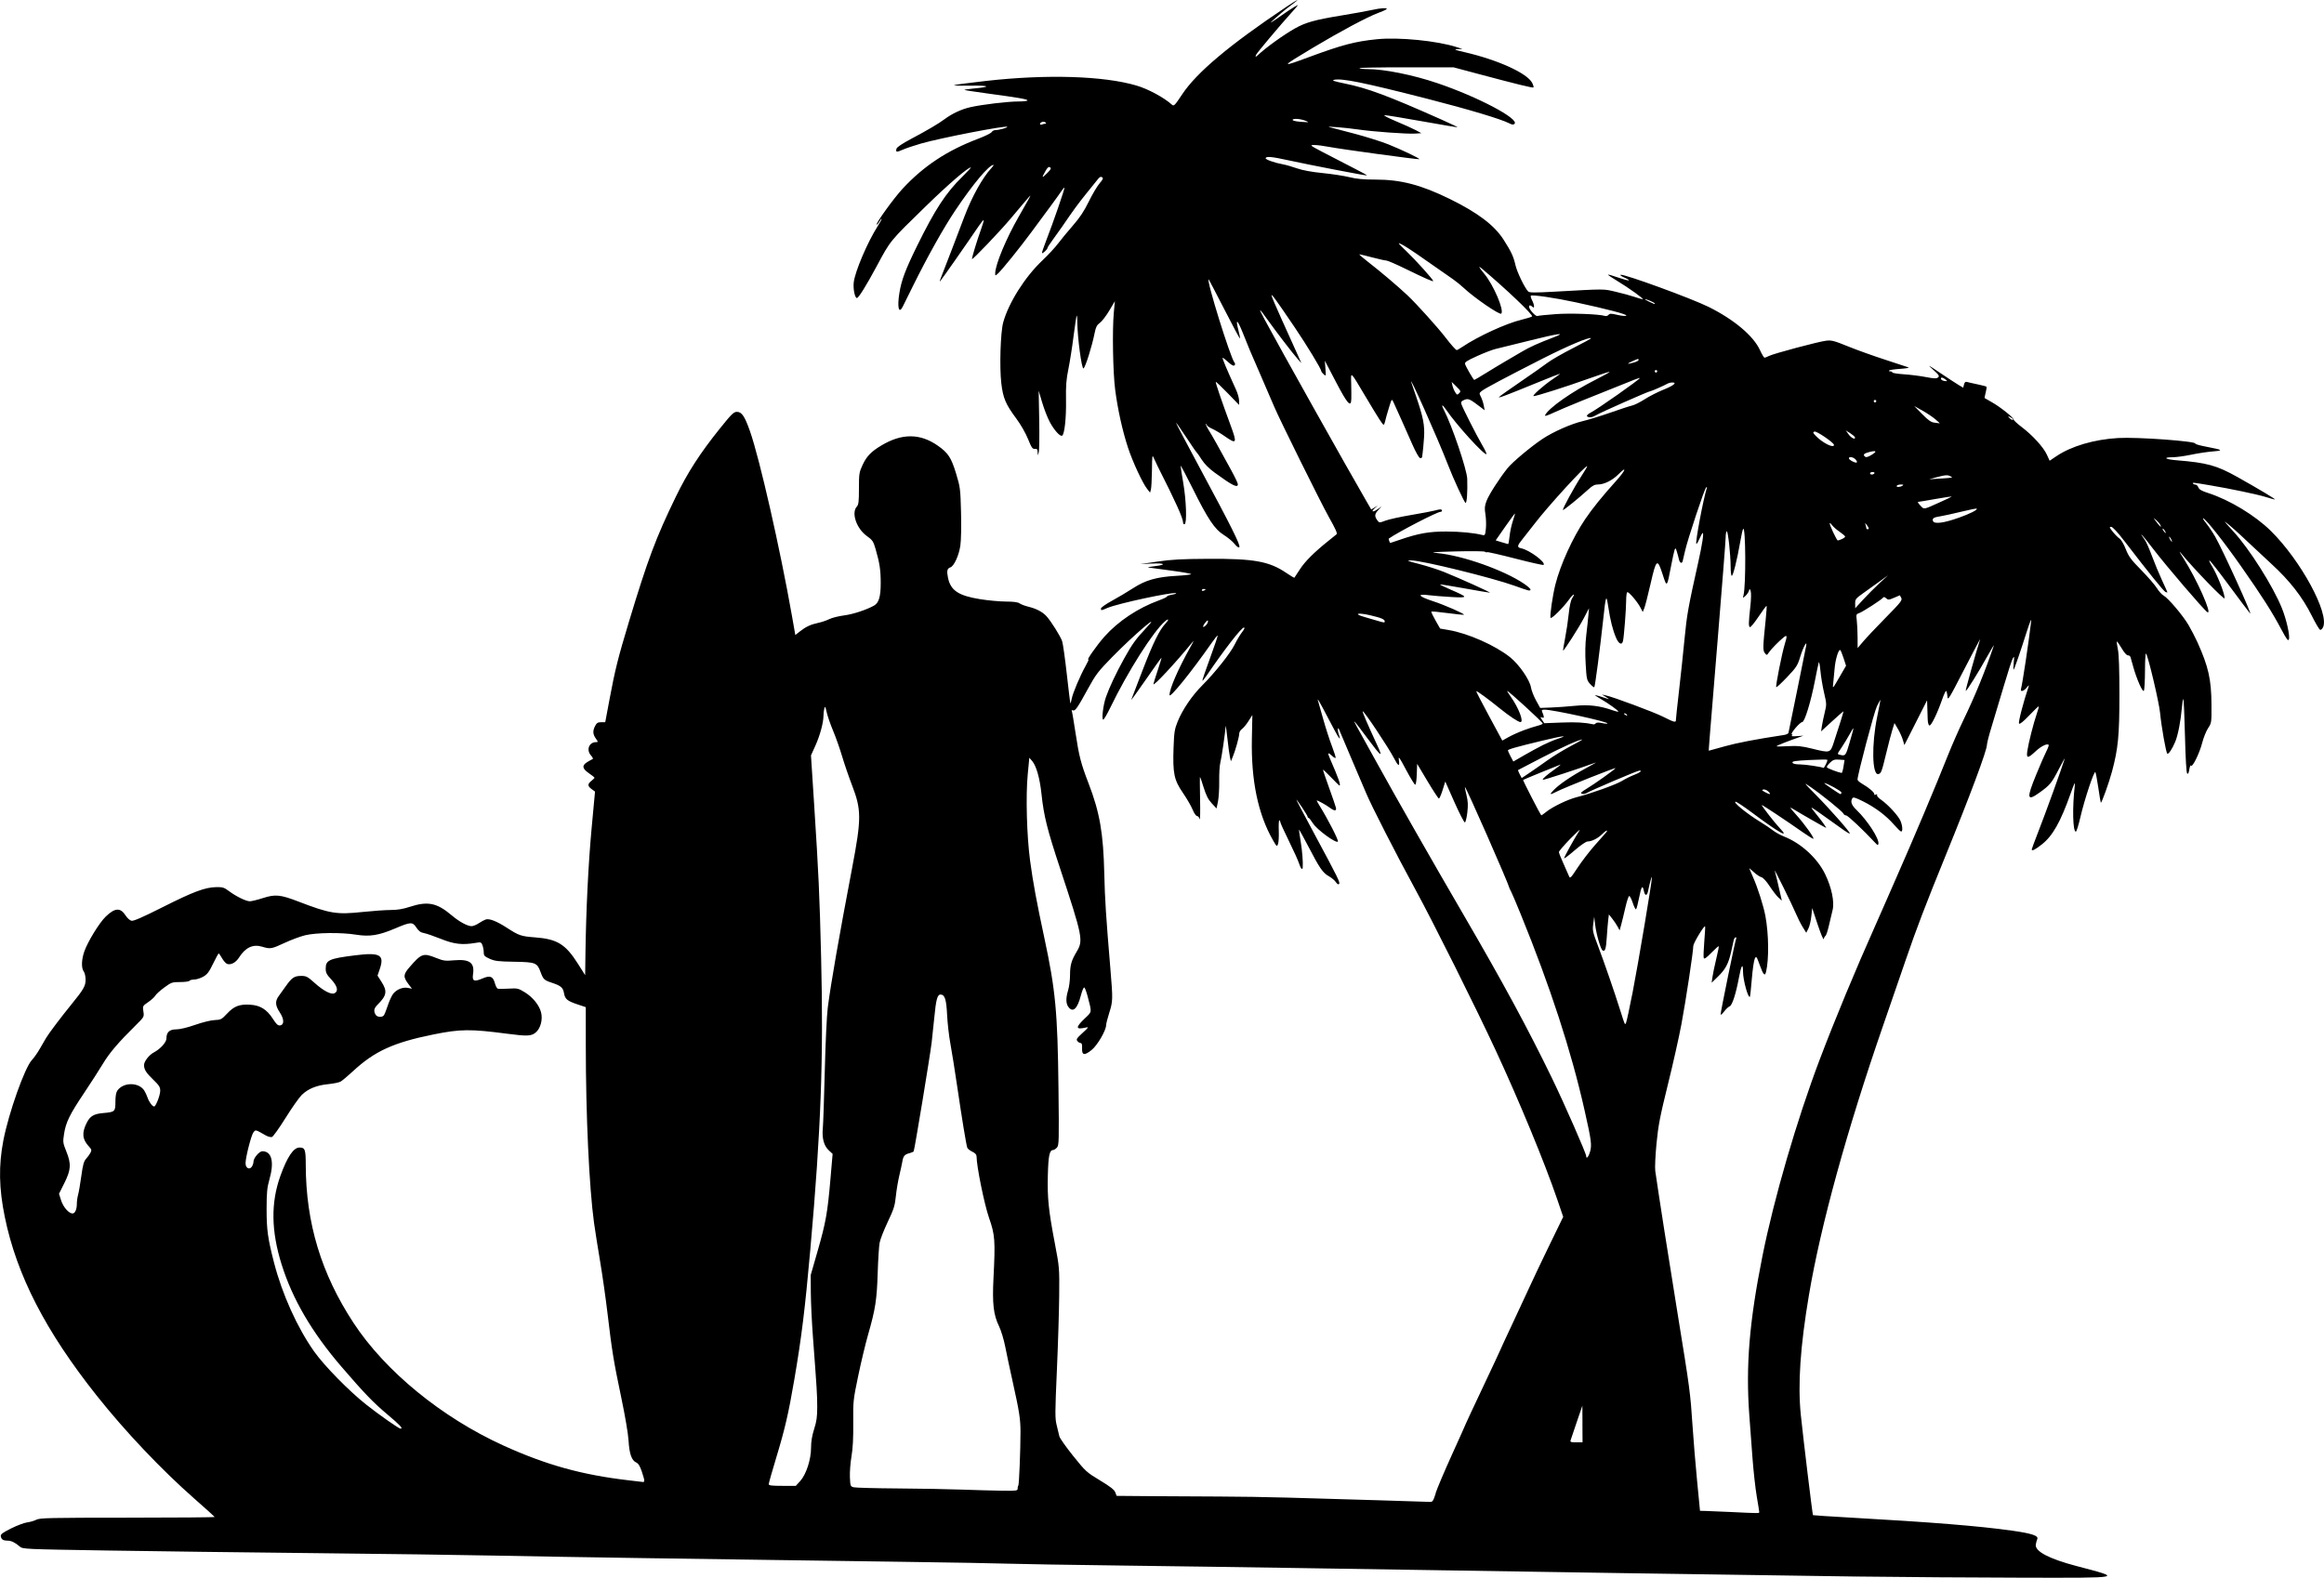 <?xml version="1.0" encoding="UTF-8" standalone="no"?>
<!-- Created with Inkscape (http://www.inkscape.org/) -->

<svg
   xmlns:dc="http://purl.org/dc/elements/1.1/"
   xmlns:cc="http://creativecommons.org/ns#"
   xmlns:rdf="http://www.w3.org/1999/02/22-rdf-syntax-ns#"
   xmlns:svg="http://www.w3.org/2000/svg"
   xmlns="http://www.w3.org/2000/svg"
   xmlns:sodipodi="http://sodipodi.sourceforge.net/DTD/sodipodi-0.dtd"
   xmlns:inkscape="http://www.inkscape.org/namespaces/inkscape"
   width="115.668mm"
   height="78.551mm"
   viewBox="0 0 115.668 78.551"
   version="1.1"
   id="svg54"
   inkscape:version="0.92.3 (2405546, 2018-03-11)"
   sodipodi:docname="Surfer Palm Trees Clipart.svg">
  <title
     id="title69">Surfer Palm Trees Clipart</title>
  <defs
     id="defs48" />
  <sodipodi:namedview
     id="base"
     pagecolor="#ffffff"
     bordercolor="#666666"
     borderopacity="1.0"
     inkscape:pageopacity="0.0"
     inkscape:pageshadow="2"
     inkscape:zoom="0.35"
     inkscape:cx="289.3424"
     inkscape:cy="459.49674"
     inkscape:document-units="mm"
     inkscape:current-layer="layer1"
     showgrid="false"
     fit-margin-top="0"
     fit-margin-left="0"
     fit-margin-right="0"
     fit-margin-bottom="0"
     inkscape:window-width="1920"
     inkscape:window-height="1017"
     inkscape:window-x="3832"
     inkscape:window-y="-8"
     inkscape:window-maximized="1" />
  <g
     inkscape:label="Layer 1"
     inkscape:groupmode="layer"
     id="layer1"
     transform="translate(-29.278,-191.857)">
    <path
       style="fill:#000000;stroke-width:1"
       d="m 121.731,270.347 c -4.153,-0.054 -17.605,-0.259 -27.963,-0.426 -2.146,-0.035 -6.034,-0.089 -8.64,-0.122 -2.606,-0.033 -5.156,-0.074 -5.667,-0.093 -0.511,-0.019 -2.866,-0.061 -5.233,-0.093 -2.367,-0.033 -5.336,-0.074 -6.596,-0.093 -1.26,-0.019 -4.187,-0.061 -6.503,-0.094 -2.316,-0.033 -5.535,-0.088 -7.153,-0.121 -1.618,-0.034 -5.701,-0.09 -9.073,-0.124 -3.372,-0.035 -8.013,-0.094 -10.312,-0.131 -4.143,-0.067 -4.182,-0.069 -4.335,-0.201 -0.235,-0.202 -0.414,-0.288 -0.603,-0.289 -0.217,-10e-4 -0.308,-0.06 -0.335,-0.216 -0.018,-0.101 0.077,-0.174 0.509,-0.391 0.292,-0.147 0.654,-0.283 0.805,-0.303 0.151,-0.019 0.358,-0.08 0.46,-0.134 0.165,-0.088 0.67,-0.099 4.537,-0.1 2.393,-7e-4 4.344,-0.017 4.335,-0.036 -0.009,-0.019 -0.461,-0.427 -1.006,-0.906 -1.643,-1.444 -3.449,-3.35 -4.869,-5.139 -2.542,-3.203 -3.978,-5.993 -4.571,-8.886 -0.293,-1.427 -0.314,-2.567 -0.072,-3.817 0.267,-1.377 1.066,-3.629 1.421,-4.002 0.1,-0.105 0.275,-0.354 0.389,-0.553 0.114,-0.199 0.258,-0.446 0.319,-0.549 0.136,-0.23 0.742,-1.033 1.252,-1.659 0.617,-0.758 0.711,-0.923 0.711,-1.241 0,-0.156 -0.041,-0.338 -0.091,-0.404 -0.128,-0.169 -0.116,-0.589 0.029,-1.001 0.173,-0.492 0.745,-1.424 1.064,-1.732 0.459,-0.445 0.732,-0.459 0.993,-0.052 0.078,0.122 0.205,0.237 0.283,0.258 0.103,0.027 0.528,-0.158 1.569,-0.682 1.53,-0.77 2.096,-0.981 2.66,-0.992 0.311,-0.006 0.391,0.019 0.625,0.195 0.36,0.269 0.853,0.51 1.043,0.51 0.085,0 0.378,-0.072 0.65,-0.159 0.617,-0.198 0.866,-0.174 1.765,0.171 1.577,0.606 1.901,0.659 3.221,0.518 0.494,-0.052 1.11,-0.095 1.37,-0.096 0.336,0 0.609,-0.045 0.946,-0.155 0.907,-0.296 1.358,-0.205 2.1,0.425 0.369,0.313 0.778,0.535 0.985,0.535 0.079,0 0.24,-0.066 0.359,-0.146 0.119,-0.08 0.274,-0.164 0.345,-0.187 0.183,-0.058 0.547,0.086 1.06,0.418 0.595,0.385 0.7,0.42 1.385,0.472 1.113,0.084 1.525,0.337 2.145,1.316 l 0.359,0.567 0.014,-1.049 c 0.029,-2.159 0.144,-4.512 0.308,-6.274 l 0.169,-1.818 -0.168,-0.122 c -0.208,-0.152 -0.212,-0.254 -0.013,-0.41 0.085,-0.067 0.155,-0.137 0.155,-0.156 0,-0.019 -0.125,-0.121 -0.279,-0.226 -0.336,-0.231 -0.358,-0.387 -0.077,-0.558 0.111,-0.068 0.229,-0.133 0.263,-0.145 0.034,-0.013 -7.02e-4,-0.091 -0.077,-0.175 -0.253,-0.276 -0.106,-0.67 0.25,-0.67 0.108,0 0.107,-0.01 -0.014,-0.18 -0.152,-0.214 -0.161,-0.381 -0.034,-0.628 0.076,-0.146 0.135,-0.183 0.298,-0.183 h 0.204 l 0.206,-1.099 c 0.283,-1.513 0.429,-2.097 0.969,-3.886 0.94,-3.115 1.343,-4.191 2.34,-6.243 0.585,-1.205 1.208,-2.17 2.186,-3.387 0.59,-0.734 0.694,-0.836 0.855,-0.836 0.24,0 0.387,0.219 0.651,0.971 0.481,1.373 1.494,5.829 2.083,9.167 l 0.171,0.972 0.221,-0.174 c 0.306,-0.24 0.539,-0.35 0.912,-0.429 0.176,-0.037 0.427,-0.122 0.557,-0.188 0.131,-0.066 0.462,-0.149 0.737,-0.185 0.442,-0.057 1.108,-0.275 1.49,-0.488 0.241,-0.134 0.333,-0.446 0.333,-1.121 0,-0.649 -0.052,-0.995 -0.256,-1.699 -0.111,-0.381 -0.151,-0.442 -0.437,-0.647 -0.512,-0.368 -0.779,-1.149 -0.499,-1.458 0.091,-0.101 0.108,-0.244 0.108,-0.903 0,-0.729 0.012,-0.809 0.176,-1.163 0.204,-0.442 0.424,-0.672 0.939,-0.981 1.022,-0.613 1.933,-0.609 2.819,0.015 0.508,0.358 0.661,0.592 0.901,1.383 0.205,0.675 0.216,0.76 0.246,1.917 0.018,0.699 0.005,1.403 -0.033,1.666 -0.07,0.492 -0.317,1.031 -0.499,1.088 -0.159,0.051 -0.188,0.182 -0.115,0.525 0.134,0.626 0.521,0.884 1.586,1.056 0.402,0.065 0.982,0.119 1.289,0.12 0.386,7e-4 0.599,0.029 0.687,0.091 0.07,0.049 0.265,0.123 0.432,0.164 0.403,0.099 0.701,0.254 0.901,0.469 0.225,0.242 0.7,0.998 0.786,1.252 0.039,0.115 0.143,0.853 0.231,1.64 0.088,0.787 0.168,1.44 0.179,1.45 0.011,0.011 0.039,-0.087 0.063,-0.216 0.053,-0.288 0.422,-1.162 0.695,-1.647 0.111,-0.197 0.174,-0.341 0.139,-0.32 -0.139,0.086 0.421,-0.713 0.793,-1.132 0.687,-0.773 1.68,-1.434 2.727,-1.813 0.213,-0.077 0.387,-0.162 0.387,-0.188 0,-0.026 0.118,-0.069 0.263,-0.094 0.145,-0.025 0.229,-0.058 0.187,-0.072 -0.194,-0.068 -2.898,0.514 -3.411,0.734 -0.324,0.139 -0.322,0.139 -0.322,0.028 0,-0.048 0.244,-0.22 0.542,-0.382 0.298,-0.162 0.772,-0.444 1.054,-0.627 0.625,-0.406 1.177,-0.563 2.169,-0.618 0.384,-0.021 0.711,-0.058 0.726,-0.082 0.015,-0.024 -0.439,-0.105 -1.009,-0.18 -0.57,-0.075 -1.078,-0.143 -1.129,-0.153 -0.051,-0.009 0.095,-0.039 0.325,-0.066 0.616,-0.072 0.509,-0.161 -0.155,-0.129 l -0.573,0.028 0.867,-0.128 c 0.693,-0.102 1.203,-0.13 2.539,-0.137 2.259,-0.012 3.02,0.126 3.864,0.699 0.213,0.145 0.396,0.254 0.407,0.242 0.01,-0.012 0.135,-0.202 0.278,-0.423 0.249,-0.387 0.707,-0.844 1.428,-1.422 0.187,-0.15 0.364,-0.293 0.392,-0.316 0.052,-0.044 -0.041,-0.253 -0.384,-0.863 -0.382,-0.678 -2.461,-4.877 -2.714,-5.481 -0.143,-0.341 -0.473,-1.107 -0.734,-1.703 -0.458,-1.047 -0.544,-1.251 -0.832,-1.979 -0.272,-0.686 -0.379,-0.748 -0.218,-0.127 0.055,0.212 0.09,0.396 0.077,0.408 -0.013,0.013 -0.365,-0.645 -0.782,-1.462 -0.418,-0.817 -0.768,-1.485 -0.779,-1.485 -0.127,0 1.079,3.885 1.284,4.137 0.045,0.055 0.045,0.1 0.002,0.144 -0.043,0.043 -0.14,-0.006 -0.304,-0.157 -0.132,-0.121 -0.26,-0.221 -0.284,-0.221 -0.039,-2.5e-4 0.201,0.57 0.669,1.596 0.082,0.18 0.149,0.422 0.149,0.539 v 0.213 l -0.567,-0.586 c -0.312,-0.322 -0.579,-0.574 -0.593,-0.56 -0.025,0.025 0.298,0.971 0.731,2.143 0.343,0.929 0.315,0.982 -0.296,0.554 -0.197,-0.138 -0.477,-0.304 -0.622,-0.368 -0.145,-0.064 -0.263,-0.151 -0.263,-0.192 0,-0.042 -0.016,-0.06 -0.035,-0.04 -0.019,0.019 0.04,0.155 0.132,0.3 0.166,0.264 0.489,0.838 1.12,1.997 0.183,0.335 0.332,0.649 0.332,0.697 0,0.206 -0.27,0.071 -1.152,-0.573 -0.284,-0.207 -0.514,-0.438 -0.648,-0.651 -0.115,-0.181 -0.229,-0.344 -0.254,-0.362 -0.025,-0.018 -0.274,-0.38 -0.553,-0.805 -0.279,-0.425 -0.488,-0.717 -0.464,-0.649 0.024,0.068 0.568,1.099 1.209,2.292 1.528,2.842 2.01,3.809 1.935,3.884 -0.038,0.038 -0.124,-0.021 -0.237,-0.163 -0.098,-0.122 -0.337,-0.321 -0.532,-0.442 -0.458,-0.283 -0.791,-0.782 -1.57,-2.35 -0.321,-0.647 -0.584,-1.139 -0.584,-1.094 -6.3e-5,0.046 0.059,0.422 0.13,0.836 0.152,0.878 0.191,2.027 0.071,2.068 -0.043,0.015 -0.077,-0.02 -0.077,-0.076 0,-0.218 -0.365,-1.028 -1.256,-2.787 -0.052,-0.102 -0.137,-0.283 -0.189,-0.403 -0.092,-0.21 -0.095,-0.192 -0.105,0.588 -0.006,0.443 -0.029,0.873 -0.052,0.956 l -0.042,0.151 -0.144,-0.182 c -0.233,-0.295 -0.731,-1.371 -0.959,-2.071 -0.273,-0.837 -0.502,-1.874 -0.631,-2.849 -0.114,-0.865 -0.152,-2.982 -0.069,-3.871 l 0.052,-0.557 -0.282,0.475 c -0.155,0.261 -0.365,0.533 -0.466,0.605 -0.144,0.102 -0.199,0.207 -0.255,0.485 -0.139,0.694 -0.462,1.721 -0.559,1.781 -0.089,0.055 -0.304,-1.548 -0.306,-2.288 -7.03e-4,-0.202 -0.015,-0.352 -0.033,-0.335 -0.017,0.017 -0.087,0.475 -0.155,1.017 -0.068,0.542 -0.184,1.278 -0.257,1.635 -0.107,0.522 -0.131,0.828 -0.119,1.548 0.015,0.885 -0.073,1.699 -0.192,1.772 -0.098,0.06 -0.396,-0.269 -0.616,-0.68 -0.112,-0.209 -0.282,-0.645 -0.378,-0.969 l -0.175,-0.588 0.027,1.455 c 0.015,0.8 0.004,1.525 -0.023,1.61 l -0.05,0.155 -0.006,-0.17 c -0.005,-0.136 -0.033,-0.167 -0.14,-0.155 -0.114,0.013 -0.165,-0.062 -0.34,-0.495 -0.121,-0.299 -0.364,-0.722 -0.587,-1.022 -0.521,-0.699 -0.654,-1.013 -0.74,-1.743 -0.096,-0.813 -0.042,-2.547 0.095,-3.041 0.268,-0.971 1.083,-2.261 1.941,-3.073 0.287,-0.271 0.643,-0.655 0.791,-0.853 0.149,-0.198 0.481,-0.6 0.738,-0.895 0.341,-0.39 0.555,-0.713 0.787,-1.188 0.175,-0.359 0.416,-0.766 0.535,-0.905 0.174,-0.203 0.199,-0.264 0.129,-0.309 -0.061,-0.04 -0.12,-0.015 -0.198,0.083 -0.061,0.077 -0.314,0.39 -0.562,0.697 -0.422,0.521 -0.681,0.875 -1.216,1.662 -0.12,0.176 -0.336,0.479 -0.48,0.673 -0.144,0.194 -0.263,0.378 -0.263,0.408 0,0.067 -0.239,0.29 -0.273,0.254 -0.013,-0.014 0.084,-0.304 0.217,-0.645 0.338,-0.867 0.93,-2.583 0.901,-2.612 -0.013,-0.013 -0.074,0.053 -0.136,0.148 -0.061,0.095 -0.307,0.437 -0.546,0.761 -0.239,0.324 -0.672,0.909 -0.961,1.301 -0.592,0.802 -1.472,1.891 -1.672,2.069 -0.13,0.116 -0.132,0.116 -0.132,-0.012 0,-0.425 0.547,-1.743 1.178,-2.837 0.214,-0.371 0.441,-0.773 0.505,-0.892 0.131,-0.246 0.182,-0.302 -0.928,1.017 -0.532,0.632 -1.872,2.035 -1.909,1.999 -0.024,-0.025 0.255,-0.949 0.441,-1.458 0.091,-0.25 0.154,-0.466 0.139,-0.481 -0.015,-0.015 -0.126,0.12 -0.248,0.3 -0.595,0.878 -1.848,2.669 -1.918,2.741 -0.033,0.034 -0.013,-0.05 0.044,-0.186 0.057,-0.136 0.3,-0.763 0.539,-1.393 0.24,-0.63 0.526,-1.383 0.637,-1.672 0.37,-0.969 0.895,-1.912 1.321,-2.369 0.087,-0.094 0.139,-0.17 0.114,-0.17 -0.223,0 -1.026,0.958 -1.91,2.279 -0.579,0.865 -1.383,2.301 -2.103,3.76 -0.236,0.477 -0.462,0.935 -0.504,1.018 -0.195,0.389 -0.282,0.036 -0.167,-0.677 0.102,-0.636 0.299,-1.161 0.869,-2.322 0.908,-1.848 1.443,-2.666 2.277,-3.484 0.252,-0.247 0.437,-0.449 0.41,-0.449 -0.144,0 -1.11,0.833 -2.214,1.907 -1.846,1.798 -1.77,1.706 -2.486,3.039 -0.505,0.94 -0.888,1.556 -0.969,1.556 -0.104,0 -0.196,-0.458 -0.158,-0.783 0.064,-0.543 0.689,-2.008 1.196,-2.801 0.117,-0.183 0.201,-0.343 0.188,-0.356 -0.013,-0.013 -0.061,0.045 -0.107,0.131 -0.046,0.085 -0.104,0.155 -0.13,0.155 -0.101,0 0.829,-1.296 1.278,-1.781 1.05,-1.134 2.22,-1.909 3.77,-2.495 0.337,-0.128 0.638,-0.277 0.669,-0.331 0.031,-0.055 0.117,-0.1 0.192,-0.1 0.177,-4.5e-4 0.621,-0.124 0.583,-0.162 -0.076,-0.076 -3.323,0.554 -4.287,0.831 -0.341,0.098 -0.75,0.236 -0.909,0.306 -0.315,0.139 -0.363,0.132 -0.316,-0.048 0.019,-0.074 0.29,-0.256 0.721,-0.485 0.852,-0.453 1.358,-0.752 1.681,-0.991 0.373,-0.277 0.835,-0.491 1.276,-0.591 0.583,-0.132 1.858,-0.284 2.383,-0.284 0.252,0 0.459,-0.024 0.459,-0.053 0,-0.06 -0.414,-0.132 -2.004,-0.347 -0.608,-0.082 -1.118,-0.161 -1.132,-0.175 -0.014,-0.014 0.177,-0.044 0.425,-0.067 0.926,-0.084 0.861,-0.16 -0.124,-0.145 -0.52,0.008 -0.883,-0.005 -0.805,-0.03 0.077,-0.024 0.796,-0.118 1.596,-0.208 2.997,-0.337 5.827,-0.25 7.463,0.23 0.584,0.171 1.38,0.601 1.773,0.957 0.093,0.084 0.139,0.037 0.511,-0.524 0.72,-1.084 2.362,-2.464 5.163,-4.337 0.62,-0.415 0.765,-0.47 0.259,-0.098 -0.173,0.127 -0.417,0.322 -0.542,0.433 -0.125,0.112 -0.297,0.263 -0.383,0.336 -0.221,0.19 -0.028,0.079 0.437,-0.252 0.219,-0.156 0.511,-0.35 0.647,-0.431 0.243,-0.144 0.24,-0.138 -0.141,0.284 -0.564,0.625 -1.688,1.961 -1.756,2.088 -0.068,0.127 -0.034,0.14 0.081,0.031 0.391,-0.371 1.279,-1.011 1.847,-1.331 0.525,-0.295 0.984,-0.424 2.261,-0.634 0.647,-0.107 1.353,-0.234 1.568,-0.283 0.44,-0.101 0.811,-0.119 0.721,-0.035 -0.032,0.03 -0.219,0.113 -0.415,0.185 -0.526,0.193 -1.9,0.927 -3.236,1.727 -1.64,0.983 -1.648,1.003 -0.174,0.458 1.617,-0.598 2.271,-0.77 3.352,-0.878 1.104,-0.11 2.998,0.078 3.976,0.394 l 0.279,0.09 -0.248,0.01 c -0.203,0.009 -0.135,0.037 0.372,0.154 1.646,0.382 3.098,1.043 3.346,1.523 0.055,0.107 0.085,0.209 0.067,0.228 -0.035,0.035 -0.781,-0.147 -2.763,-0.676 l -1.208,-0.322 -2.363,-0.003 c -1.3,-0.002 -2.35,0.018 -2.334,0.043 0.016,0.025 0.198,0.046 0.404,0.046 0.837,0 2.272,0.289 3.488,0.702 2.009,0.682 4.074,1.773 3.832,2.023 -0.054,0.055 -0.114,0.05 -0.255,-0.023 -0.413,-0.213 -2.023,-0.696 -4.072,-1.221 -3.18,-0.814 -4.287,-1.039 -4.662,-0.945 -0.117,0.029 0.017,0.075 0.518,0.177 1.151,0.233 2.182,0.617 4.837,1.801 0.449,0.2 0.809,0.371 0.8,0.381 -0.009,0.009 -0.794,-0.123 -1.745,-0.293 -0.951,-0.17 -1.799,-0.309 -1.884,-0.308 -0.09,6.6e-4 0.145,0.126 0.557,0.299 0.392,0.164 0.838,0.365 0.991,0.447 l 0.279,0.15 -0.31,0.021 c -0.395,0.026 -2.111,-0.098 -2.844,-0.206 -0.594,-0.088 -1.64,-0.173 -1.429,-0.117 0.068,0.018 0.612,0.161 1.208,0.316 0.596,0.156 1.376,0.401 1.734,0.544 0.663,0.266 1.579,0.704 1.539,0.738 -0.034,0.028 -3.923,-0.502 -4.481,-0.611 -0.273,-0.053 -0.607,-0.096 -0.743,-0.095 -0.242,0.001 -0.232,0.01 0.403,0.346 0.358,0.19 1.008,0.526 1.445,0.747 0.437,0.221 0.786,0.411 0.774,0.422 -0.025,0.023 -2.868,-0.525 -3.922,-0.756 -0.819,-0.18 -1.092,-0.205 -1.126,-0.106 -0.023,0.068 0.446,0.234 0.878,0.312 0.136,0.024 0.443,0.112 0.681,0.196 0.282,0.099 0.728,0.181 1.279,0.236 0.465,0.046 1.064,0.138 1.332,0.204 0.357,0.088 0.7,0.12 1.291,0.12 1.268,-7.9e-4 2.28,0.263 3.716,0.97 1.389,0.684 2.206,1.303 2.666,2.021 0.381,0.594 0.497,0.844 0.591,1.264 0.077,0.345 0.459,1.139 0.635,1.316 0.061,0.062 0.327,0.064 1.282,0.011 2.621,-0.145 2.433,-0.145 3.075,0.004 0.328,0.076 0.749,0.19 0.936,0.255 0.187,0.064 0.37,0.117 0.407,0.117 0.094,0 -0.708,-0.577 -1.275,-0.917 -0.262,-0.157 -0.467,-0.296 -0.454,-0.309 0.013,-0.013 0.262,0.06 0.553,0.16 0.525,0.181 0.674,0.165 0.235,-0.026 -0.125,-0.054 -0.198,-0.11 -0.161,-0.125 0.153,-0.059 3.535,1.176 4.392,1.603 1.26,0.628 2.222,1.439 2.546,2.146 0.095,0.208 0.197,0.378 0.226,0.378 0.029,0 0.127,-0.038 0.219,-0.086 0.23,-0.118 2.467,-0.715 2.845,-0.76 0.272,-0.032 0.398,3e-4 1.098,0.285 0.435,0.177 1.268,0.475 1.852,0.664 0.584,0.188 1.103,0.359 1.154,0.38 0.051,0.021 -0.135,0.053 -0.413,0.072 -0.278,0.018 -0.527,0.054 -0.552,0.08 -0.025,0.025 0,0.046 0.057,0.046 0.057,0 0.103,0.024 0.103,0.053 0,0.029 0.258,0.07 0.573,0.091 0.315,0.021 0.805,0.082 1.089,0.137 0.418,0.08 0.534,0.084 0.611,0.02 0.082,-0.068 0.05,-0.119 -0.237,-0.379 -0.312,-0.282 -0.291,-0.273 0.34,0.152 0.37,0.249 0.78,0.517 0.911,0.596 l 0.239,0.143 0.04,-0.16 c 0.028,-0.111 0.071,-0.151 0.141,-0.129 0.056,0.017 0.291,0.071 0.523,0.119 0.232,0.048 0.436,0.102 0.453,0.119 0.017,0.017 1e-5,0.149 -0.038,0.292 -0.038,0.143 -0.061,0.267 -0.051,0.275 0.011,0.008 0.173,0.101 0.36,0.207 0.415,0.234 1.084,0.767 1.084,0.863 0,0.038 0.181,0.207 0.403,0.375 0.539,0.408 1.078,1 1.248,1.371 l 0.139,0.303 0.344,-0.231 c 0.741,-0.498 1.874,-0.831 3.069,-0.9 0.957,-0.056 3.912,0.16 3.838,0.28 -0.015,0.024 0.23,0.093 0.545,0.153 0.835,0.16 0.875,0.19 0.32,0.235 -0.27,0.022 -0.756,0.096 -1.079,0.164 -0.324,0.068 -0.735,0.124 -0.914,0.125 -0.509,0.001 -0.381,0.104 0.186,0.15 1.527,0.124 2.003,0.255 3.045,0.839 1.064,0.597 1.931,1.117 1.861,1.116 -0.033,-4.5e-4 -0.238,-0.057 -0.456,-0.125 -0.412,-0.129 -1.779,-0.416 -2.794,-0.586 -0.838,-0.14 -0.867,-0.143 -0.831,-0.085 0.018,0.029 0.074,0.053 0.124,0.053 0.05,0 0.115,0.063 0.144,0.14 0.04,0.105 0.167,0.177 0.5,0.284 1.054,0.34 2.329,1.113 3.115,1.89 1.486,1.47 2.907,4.092 2.593,4.783 -0.04,0.087 -0.107,0.147 -0.149,0.134 -0.042,-0.013 -0.231,-0.333 -0.419,-0.711 -0.461,-0.924 -1.091,-1.733 -2.003,-2.57 -0.413,-0.38 -0.947,-0.877 -1.185,-1.105 -0.461,-0.44 -0.911,-0.84 -1.115,-0.99 -0.068,-0.05 0.109,0.16 0.394,0.466 0.8,0.861 1.991,2.745 2.428,3.837 0.232,0.58 0.41,1.383 0.345,1.552 -0.036,0.095 -0.113,-0.009 -0.38,-0.51 -0.461,-0.869 -0.947,-1.631 -1.986,-3.114 -0.855,-1.221 -1.751,-2.358 -1.899,-2.409 -0.039,-0.013 0.028,0.098 0.149,0.248 0.121,0.15 0.321,0.447 0.445,0.662 0.37,0.641 1.91,4.027 1.738,3.822 -0.086,-0.102 -0.563,-0.736 -1.06,-1.409 -0.497,-0.673 -0.928,-1.223 -0.957,-1.223 -0.029,0 0.013,0.105 0.094,0.233 0.275,0.435 0.66,1.398 0.66,1.65 0,0.12 -1.505,-1.434 -2.154,-2.224 -0.142,-0.173 -0.111,-0.103 0.103,0.232 0.667,1.044 1.469,2.855 1.188,2.681 -0.166,-0.103 -2.044,-2.296 -2.697,-3.151 -0.55,-0.719 -0.784,-0.964 -0.394,-0.412 0.06,0.085 0.212,0.434 0.338,0.774 0.125,0.341 0.35,0.881 0.498,1.201 0.149,0.32 0.27,0.591 0.27,0.602 0,0.011 -0.043,0.004 -0.095,-0.016 -0.09,-0.035 -0.832,-0.953 -2.037,-2.523 -0.358,-0.466 -0.594,-0.72 -0.669,-0.72 -0.1,0 -0.088,0.035 0.083,0.247 0.109,0.136 0.261,0.288 0.337,0.338 0.078,0.051 0.213,0.281 0.308,0.524 0.145,0.37 0.258,0.522 0.767,1.04 0.328,0.334 0.679,0.738 0.779,0.898 0.1,0.16 0.249,0.327 0.33,0.37 0.231,0.124 0.966,0.991 1.247,1.471 0.14,0.239 0.339,0.624 0.443,0.854 0.55,1.22 0.693,1.853 0.7,3.117 0.005,0.888 0.002,0.906 -0.169,1.165 -0.096,0.145 -0.227,0.473 -0.293,0.728 -0.132,0.518 -0.489,1.245 -0.557,1.135 -0.024,-0.038 -0.062,0.049 -0.085,0.193 -0.029,0.182 -0.062,0.243 -0.107,0.198 -0.04,-0.04 -0.081,-0.758 -0.108,-1.865 -0.024,-0.99 -0.06,-1.817 -0.08,-1.837 -0.02,-0.02 -0.056,0.195 -0.08,0.477 -0.052,0.62 -0.19,1.32 -0.322,1.64 -0.15,0.365 -0.343,0.652 -0.399,0.596 -0.067,-0.067 -0.289,-1.326 -0.359,-2.033 -0.051,-0.521 -0.573,-2.736 -0.693,-2.942 -0.033,-0.056 -0.055,0.277 -0.057,0.836 -0.002,0.511 -0.027,0.966 -0.056,1.012 -0.06,0.095 -0.358,-0.58 -0.53,-1.198 -0.057,-0.204 -0.116,-0.417 -0.133,-0.473 -0.016,-0.056 -0.075,-0.098 -0.13,-0.093 -0.061,0.005 -0.183,-0.132 -0.313,-0.353 -0.117,-0.198 -0.224,-0.35 -0.238,-0.336 -0.014,0.014 0.009,0.19 0.051,0.392 0.051,0.243 0.076,1.002 0.076,2.256 0,2.037 -0.062,2.68 -0.37,3.83 -0.147,0.548 -0.52,1.586 -0.556,1.547 -0.01,-0.011 -0.065,-0.339 -0.122,-0.729 -0.057,-0.39 -0.123,-0.745 -0.148,-0.789 -0.058,-0.104 -0.542,1.35 -0.752,2.26 -0.089,0.385 -0.188,0.7 -0.22,0.7 -0.153,9.3e-4 -0.181,-1.206 -0.053,-2.298 0.025,-0.216 -0.022,-0.125 -0.209,0.403 -0.503,1.416 -0.894,2.107 -1.431,2.529 -0.344,0.27 -0.503,0.348 -0.503,0.247 0,-0.023 0.142,-0.406 0.316,-0.852 0.386,-0.988 1.148,-3.096 1.324,-3.658 0.021,-0.068 -0.105,0.155 -0.281,0.495 -0.369,0.716 -0.449,0.814 -0.971,1.188 -0.63,0.452 -0.657,0.305 -0.165,-0.897 0.191,-0.466 0.416,-0.983 0.5,-1.148 0.084,-0.165 0.138,-0.315 0.12,-0.333 -0.079,-0.079 -0.383,0.072 -0.654,0.326 -0.388,0.363 -0.463,0.36 -0.409,-0.018 0.056,-0.39 0.307,-1.379 0.465,-1.837 0.07,-0.201 0.117,-0.376 0.104,-0.388 -0.012,-0.012 -0.224,0.19 -0.471,0.45 -0.29,0.306 -0.47,0.451 -0.509,0.412 -0.05,-0.05 0.206,-1.046 0.474,-1.842 0.03,-0.09 0.006,-0.078 -0.092,0.046 -0.152,0.193 -0.337,0.233 -0.285,0.062 0.071,-0.237 0.389,-2.354 0.509,-3.391 0.016,-0.136 -0.081,0.101 -0.216,0.526 -0.314,0.991 -0.616,1.868 -0.659,1.911 -0.018,0.018 -0.017,-0.132 0.003,-0.335 0.033,-0.34 0.029,-0.357 -0.051,-0.214 -0.048,0.085 -0.247,0.698 -0.442,1.363 -0.195,0.664 -0.463,1.56 -0.597,1.991 -0.134,0.431 -0.243,0.854 -0.243,0.94 0,0.277 -0.839,2.525 -2.073,5.553 -0.964,2.366 -1.438,3.604 -1.949,5.098 -0.235,0.687 -0.751,2.184 -1.146,3.325 -1.803,5.212 -3.104,9.938 -3.69,13.409 -0.434,2.57 -0.561,4.454 -0.405,5.977 0.125,1.211 0.58,4.964 0.605,4.988 0.01,0.009 0.812,0.062 1.783,0.117 4.159,0.235 6.462,0.421 8.125,0.654 0.982,0.138 1.327,0.253 1.256,0.418 -0.026,0.06 -0.059,0.181 -0.074,0.27 -0.058,0.337 0.648,0.711 2.027,1.074 2.318,0.61 2.411,0.589 -2.663,0.58 -2.401,-0.004 -6.108,-0.031 -8.237,-0.058 z m -4.893,-3.206 c 0,-0.031 -0.056,-0.385 -0.125,-0.787 -0.069,-0.402 -0.167,-1.29 -0.217,-1.973 -0.051,-0.683 -0.12,-1.618 -0.154,-2.079 -0.18,-2.447 0.002,-4.647 0.654,-7.908 0.574,-2.873 1.71,-6.774 2.845,-9.772 0.759,-2.003 1.787,-4.481 2.788,-6.72 0.16,-0.358 0.369,-0.831 0.464,-1.053 0.095,-0.221 0.346,-0.793 0.556,-1.27 0.847,-1.917 1.973,-4.59 2.572,-6.1 0.196,-0.494 0.544,-1.288 0.774,-1.765 0.583,-1.206 1.088,-2.442 1.518,-3.716 0.023,-0.068 -0.127,0.18 -0.334,0.551 -0.448,0.804 -1.013,1.709 -1.066,1.709 -0.029,0 0.517,-1.957 0.718,-2.57 0.022,-0.068 -0.331,0.598 -0.785,1.48 -0.793,1.54 -0.826,1.593 -0.845,1.347 -0.011,-0.141 -0.04,-0.257 -0.066,-0.257 -0.026,0 -0.113,0.188 -0.193,0.418 -0.248,0.711 -0.55,1.329 -0.635,1.3 -0.047,-0.016 -0.082,-0.147 -0.087,-0.331 -0.005,-0.167 -0.013,-0.443 -0.019,-0.614 l -0.01,-0.31 -0.565,1.115 -0.565,1.115 -0.077,-0.259 c -0.042,-0.142 -0.153,-0.389 -0.247,-0.548 l -0.17,-0.29 -0.109,0.352 c -0.06,0.194 -0.197,0.719 -0.305,1.168 -0.219,0.91 -0.25,0.993 -0.391,1.021 -0.309,0.061 -0.338,-1.481 -0.055,-2.853 0.097,-0.468 0.17,-0.852 0.163,-0.852 -0.007,0 -0.086,0.146 -0.175,0.325 -0.136,0.272 -0.968,3.421 -0.967,3.656 0,0.041 0.108,0.137 0.24,0.212 0.335,0.191 0.634,0.453 0.593,0.519 -0.019,0.031 0.013,0.037 0.072,0.015 0.066,-0.025 0.091,-0.016 0.066,0.024 -0.022,0.036 0.07,0.141 0.204,0.234 0.347,0.241 0.859,0.798 0.965,1.052 0.102,0.244 0.119,0.529 0.032,0.529 -0.032,0 -0.192,-0.155 -0.356,-0.343 -0.387,-0.446 -0.921,-0.849 -1.53,-1.155 -0.384,-0.193 -0.5,-0.228 -0.541,-0.163 -0.107,0.169 -0.047,0.343 0.201,0.581 0.55,0.527 1.142,1.442 1.094,1.69 -0.016,0.084 -0.044,0.075 -0.162,-0.052 -0.559,-0.606 -1.36,-1.36 -1.444,-1.361 -0.056,-7e-4 -0.117,-0.041 -0.136,-0.091 -0.039,-0.102 -1.101,-0.961 -1.646,-1.331 -0.354,-0.241 -0.348,-0.232 0.265,0.389 0.716,0.724 1.742,1.89 1.7,1.932 -0.015,0.015 -0.138,-0.05 -0.271,-0.145 -0.134,-0.095 -0.536,-0.382 -0.894,-0.637 -0.867,-0.619 -0.859,-0.616 -0.549,-0.234 0.326,0.401 0.567,0.736 0.53,0.736 -0.028,0 -1.265,-0.709 -1.651,-0.946 -0.19,-0.117 -0.166,-0.076 0.184,0.315 0.405,0.453 0.886,1.128 0.838,1.176 -0.014,0.014 -0.243,-0.127 -0.509,-0.313 -0.861,-0.604 -2.063,-1.401 -2.063,-1.369 0,0.056 0.669,0.913 0.902,1.156 0.525,0.546 -0.042,0.228 -1.398,-0.786 -0.392,-0.293 -0.753,-0.533 -0.803,-0.533 -0.168,-10e-4 0.557,0.594 1.21,0.992 0.236,0.144 0.529,0.341 0.651,0.437 0.122,0.096 0.37,0.233 0.551,0.304 0.842,0.332 1.648,1.067 2.037,1.859 0.325,0.661 0.48,1.4 0.377,1.803 -0.038,0.15 -0.119,0.491 -0.18,0.759 -0.061,0.268 -0.139,0.505 -0.174,0.526 -0.035,0.022 -0.073,0.092 -0.086,0.155 -0.013,0.063 -0.147,-0.257 -0.299,-0.712 l -0.276,-0.828 -0.043,0.41 c -0.024,0.225 -0.09,0.501 -0.148,0.613 l -0.105,0.204 -0.177,-0.284 c -0.097,-0.156 -0.25,-0.46 -0.34,-0.675 -0.176,-0.422 -1.121,-2.331 -1.051,-2.126 0.035,0.104 0.182,0.719 0.318,1.332 l 0.034,0.155 -0.169,-0.155 c -0.093,-0.085 -0.289,-0.34 -0.437,-0.566 -0.163,-0.249 -0.324,-0.425 -0.41,-0.446 -0.078,-0.019 -0.246,-0.131 -0.373,-0.248 -0.127,-0.117 -0.232,-0.204 -0.232,-0.194 0,0.01 0.082,0.201 0.182,0.424 0.237,0.529 0.531,1.452 0.624,1.959 0.166,0.906 0.179,2.15 0.03,2.772 -0.057,0.237 -0.132,0.157 -0.311,-0.334 -0.164,-0.449 -0.176,-0.465 -0.249,-0.325 -0.042,0.081 -0.109,0.537 -0.148,1.012 -0.039,0.476 -0.082,0.875 -0.095,0.888 -0.088,0.088 -0.343,-0.842 -0.343,-1.25 0,-0.454 -0.085,-0.333 -0.201,0.288 -0.154,0.823 -0.339,1.395 -0.466,1.438 -0.059,0.02 -0.183,0.138 -0.277,0.261 -0.094,0.124 -0.17,0.186 -0.17,0.137 9.4e-4,-0.143 0.73,-3.702 0.773,-3.771 0.021,-0.035 0.01,-0.063 -0.025,-0.063 -0.035,0 -0.078,0.063 -0.096,0.139 -0.017,0.077 -0.074,0.334 -0.127,0.573 -0.132,0.595 -0.282,0.877 -0.654,1.239 l -0.318,0.309 0.042,-0.292 c 0.023,-0.161 0.107,-0.565 0.188,-0.898 0.081,-0.333 0.136,-0.616 0.123,-0.629 -0.013,-0.013 -0.178,0.135 -0.367,0.328 -0.251,0.257 -0.353,0.327 -0.379,0.261 -0.019,-0.05 -0.007,-0.421 0.027,-0.824 0.034,-0.403 0.052,-0.742 0.041,-0.754 -0.052,-0.052 -0.589,0.841 -0.589,0.98 -7.1e-4,0.28 -0.367,2.7 -0.589,3.887 -0.119,0.639 -0.424,1.997 -0.677,3.019 -0.391,1.581 -0.475,2.017 -0.564,2.928 -0.057,0.589 -0.085,1.202 -0.062,1.363 0.165,1.159 0.68,4.452 1.117,7.136 0.606,3.727 0.63,3.905 0.74,5.574 0.046,0.698 0.148,1.932 0.227,2.741 l 0.143,1.471 0.313,0.008 c 0.172,0.004 0.717,0.027 1.211,0.051 1.411,0.068 1.424,0.068 1.424,0.009 z m -16.11,-0.941 c 0.078,-0.241 0.446,-1.108 0.817,-1.926 0.372,-0.818 0.676,-1.497 0.676,-1.509 0,-0.012 0.39,-0.848 0.867,-1.856 0.477,-1.009 0.867,-1.843 0.867,-1.855 0,-0.011 0.254,-0.56 0.564,-1.219 0.31,-0.659 0.71,-1.518 0.888,-1.91 0.178,-0.392 0.627,-1.336 0.998,-2.099 l 0.675,-1.387 -0.298,-0.874 c -0.621,-1.819 -1.892,-4.897 -3.058,-7.408 -1.014,-2.183 -3.122,-6.404 -4.003,-8.02 -0.934,-1.712 -2.193,-4.175 -2.452,-4.8 -0.092,-0.221 -0.419,-0.988 -0.726,-1.703 -0.307,-0.715 -0.577,-1.353 -0.6,-1.418 -0.077,-0.218 -0.113,-0.048 -0.038,0.179 0.148,0.448 0.017,0.255 -0.487,-0.715 -0.456,-0.877 -0.619,-1.155 -0.535,-0.911 0.015,0.043 0.126,0.437 0.249,0.877 0.122,0.44 0.319,1.05 0.437,1.356 0.118,0.306 0.201,0.572 0.183,0.589 -0.018,0.018 -0.097,-0.028 -0.175,-0.102 -0.215,-0.202 -0.237,-0.165 -0.095,0.16 0.418,0.958 0.543,1.316 0.461,1.316 -0.014,0 -0.2,-0.181 -0.413,-0.403 -0.213,-0.222 -0.395,-0.395 -0.404,-0.385 -0.01,0.01 0.123,0.407 0.296,0.883 0.172,0.476 0.327,0.928 0.345,1.004 0.041,0.182 -0.072,0.18 -0.318,-0.005 -0.169,-0.127 -0.575,-0.351 -0.635,-0.351 -0.012,0 0.043,0.105 0.122,0.232 0.437,0.703 0.981,1.766 0.93,1.817 -0.097,0.097 -1.044,-0.597 -1.24,-0.908 -0.095,-0.151 -0.194,-0.274 -0.219,-0.274 -0.026,-6e-5 -0.046,-0.024 -0.046,-0.054 0,-0.03 -0.125,-0.241 -0.279,-0.469 -0.153,-0.229 -0.279,-0.398 -0.279,-0.377 0,0.021 0.4,0.783 0.89,1.693 1.192,2.215 1.298,2.432 1.23,2.501 -0.035,0.035 -0.096,-0.001 -0.158,-0.096 -0.055,-0.084 -0.212,-0.216 -0.349,-0.293 -0.304,-0.171 -0.46,-0.399 -1.037,-1.512 -0.247,-0.477 -0.45,-0.839 -0.45,-0.805 -7.03e-4,0.034 0.038,0.3 0.086,0.591 0.075,0.457 0.12,1.022 0.102,1.283 -0.011,0.161 -0.102,0.068 -0.181,-0.186 -0.045,-0.145 -0.275,-0.654 -0.511,-1.132 -0.236,-0.478 -0.428,-0.903 -0.428,-0.944 0,-0.042 -0.021,-0.076 -0.046,-0.076 -0.026,0 -0.038,0.23 -0.027,0.511 0.011,0.281 -0.006,0.58 -0.037,0.664 -0.055,0.148 -0.064,0.141 -0.251,-0.186 -0.744,-1.296 -1.093,-2.971 -1.051,-5.052 l 0.024,-1.183 -0.19,0.301 c -0.104,0.165 -0.251,0.344 -0.327,0.397 -0.075,0.053 -0.137,0.157 -0.137,0.232 0,0.158 -0.191,0.843 -0.323,1.158 l -0.091,0.217 -0.049,-0.217 c -0.027,-0.119 -0.084,-0.537 -0.126,-0.929 -0.043,-0.392 -0.081,-0.665 -0.085,-0.607 -0.022,0.334 -0.208,1.605 -0.265,1.815 -0.037,0.136 -0.063,0.551 -0.057,0.922 0.006,0.371 -0.022,0.829 -0.061,1.019 l -0.072,0.345 -0.237,-0.254 c -0.177,-0.19 -0.278,-0.388 -0.403,-0.787 -0.091,-0.293 -0.174,-0.533 -0.184,-0.533 -0.01,0 -0.008,0.509 0.005,1.13 0.013,0.622 0.003,1.061 -0.021,0.975 -0.024,-0.085 -0.084,-0.155 -0.133,-0.155 -0.049,0 -0.146,-0.142 -0.217,-0.317 -0.07,-0.174 -0.289,-0.551 -0.486,-0.838 -0.44,-0.641 -0.508,-0.97 -0.463,-2.251 0.027,-0.762 0.051,-0.918 0.202,-1.291 0.243,-0.6 0.718,-1.3 1.231,-1.812 0.634,-0.634 1.405,-1.606 1.614,-2.037 0.099,-0.204 0.262,-0.476 0.36,-0.604 0.118,-0.152 0.15,-0.232 0.094,-0.232 -0.125,0 -0.999,1.127 -1.863,2.403 -0.099,0.147 -0.191,0.256 -0.204,0.244 -0.013,-0.013 0.159,-0.519 0.382,-1.125 0.223,-0.606 0.393,-1.114 0.38,-1.127 -0.014,-0.013 -0.146,0.15 -0.295,0.363 -1.004,1.439 -2.102,2.798 -2.102,2.601 0,-0.309 0.428,-1.296 1.028,-2.368 0.204,-0.365 0.209,-0.382 0.048,-0.186 -0.803,0.981 -1.884,2.139 -1.877,2.011 0.002,-0.033 0.096,-0.338 0.21,-0.679 0.114,-0.341 0.2,-0.627 0.192,-0.635 -0.008,-0.009 -0.357,0.479 -0.776,1.084 -0.419,0.605 -0.747,1.058 -0.729,1.007 0.018,-0.051 0.273,-0.715 0.566,-1.475 0.531,-1.378 0.834,-1.996 1.138,-2.318 0.182,-0.193 0.171,-0.276 -0.017,-0.117 -0.588,0.499 -1.865,2.511 -2.735,4.311 -0.157,0.325 -0.313,0.59 -0.347,0.59 -0.091,0 -0.004,-0.727 0.135,-1.124 0.169,-0.485 0.5,-1.186 0.902,-1.912 0.396,-0.715 0.587,-0.981 1.084,-1.509 0.878,-0.932 -0.59,0.319 -1.674,1.427 -0.703,0.719 -0.819,0.87 -1.201,1.569 -0.528,0.967 -0.643,1.132 -0.756,1.088 -0.049,-0.019 -0.075,-0.012 -0.059,0.015 0.017,0.027 0.101,0.521 0.188,1.099 0.174,1.161 0.272,1.54 0.65,2.52 0.557,1.445 0.737,2.48 0.783,4.506 0.029,1.259 0.081,2.069 0.307,4.769 0.124,1.482 0.121,1.577 -0.061,2.15 -0.085,0.265 -0.154,0.541 -0.155,0.613 -0.002,0.261 -0.427,0.994 -0.714,1.229 -0.361,0.296 -0.498,0.274 -0.482,-0.077 0.008,-0.18 -0.013,-0.261 -0.07,-0.261 -0.045,0 -0.118,-0.044 -0.163,-0.098 -0.07,-0.085 -0.035,-0.14 0.256,-0.406 0.315,-0.288 0.325,-0.306 0.151,-0.266 -0.494,0.112 -0.51,-0.004 -0.059,-0.437 0.392,-0.377 0.378,-0.278 0.163,-1.111 -0.061,-0.236 -0.138,-0.439 -0.171,-0.45 -0.033,-0.011 -0.109,0.171 -0.169,0.404 -0.172,0.669 -0.404,0.873 -0.627,0.555 -0.121,-0.173 -0.122,-0.438 -0.004,-0.828 0.051,-0.167 0.093,-0.502 0.093,-0.744 7.03e-4,-0.497 0.066,-0.726 0.332,-1.171 0.334,-0.557 0.298,-0.738 -0.829,-4.15 -0.645,-1.951 -0.808,-2.604 -0.924,-3.703 -0.082,-0.777 -0.257,-1.396 -0.461,-1.633 l -0.144,-0.167 -0.079,0.825 c -0.103,1.074 -0.048,3.071 0.118,4.307 0.146,1.084 0.323,2.039 0.71,3.843 0.555,2.587 0.659,3.691 0.702,7.446 0.031,2.687 0.026,2.874 -0.077,2.988 -0.061,0.067 -0.147,0.122 -0.191,0.122 -0.178,0 -0.237,0.281 -0.261,1.257 -0.028,1.14 0.034,1.737 0.348,3.388 0.227,1.191 0.23,1.227 0.217,2.601 -0.007,0.766 -0.059,2.448 -0.116,3.737 -0.094,2.13 -0.095,2.378 -0.007,2.725 0.053,0.21 0.112,0.455 0.131,0.544 0.019,0.089 0.326,0.526 0.682,0.97 0.626,0.78 0.671,0.821 1.341,1.225 0.514,0.31 0.71,0.463 0.76,0.594 l 0.067,0.176 1.767,0.015 c 0.972,0.009 2.478,0.017 3.346,0.018 0.869,0.001 2.401,0.025 3.406,0.054 2.583,0.073 6.876,0.202 7.064,0.213 0.143,0.008 0.171,-0.031 0.3,-0.43 z m -20.803,-0.232 c 0,-0.062 0.016,-0.13 0.036,-0.149 0.039,-0.039 0.109,-1.781 0.108,-2.679 -9.37e-4,-0.641 -0.058,-1.007 -0.392,-2.508 -0.133,-0.596 -0.298,-1.374 -0.367,-1.728 -0.07,-0.358 -0.208,-0.812 -0.31,-1.022 -0.276,-0.567 -0.339,-1.116 -0.275,-2.391 0.095,-1.888 0.076,-2.149 -0.222,-3.004 -0.233,-0.67 -0.618,-2.56 -0.62,-3.051 -4.68e-4,-0.099 -0.064,-0.171 -0.217,-0.243 -0.119,-0.057 -0.23,-0.147 -0.247,-0.2 -0.057,-0.18 -0.275,-1.511 -0.494,-3.008 -0.12,-0.818 -0.275,-1.793 -0.345,-2.168 -0.07,-0.375 -0.143,-1.016 -0.163,-1.424 -0.038,-0.785 -0.115,-1.022 -0.33,-1.022 -0.155,0 -0.223,0.253 -0.308,1.146 -0.036,0.375 -0.095,0.932 -0.131,1.239 -0.078,0.659 -0.853,5.355 -0.895,5.421 -0.016,0.025 -0.105,0.065 -0.199,0.089 -0.246,0.062 -0.318,0.141 -0.36,0.395 -0.021,0.124 -0.091,0.449 -0.156,0.721 -0.065,0.273 -0.143,0.738 -0.173,1.035 -0.047,0.467 -0.101,0.638 -0.401,1.27 -0.191,0.402 -0.374,0.869 -0.406,1.04 -0.033,0.17 -0.076,0.847 -0.096,1.504 -0.041,1.328 -0.115,1.805 -0.47,3.043 -0.134,0.466 -0.359,1.403 -0.5,2.083 -0.25,1.202 -0.257,1.265 -0.247,2.331 0.007,0.76 -0.019,1.272 -0.087,1.672 -0.054,0.317 -0.09,0.784 -0.079,1.037 0.018,0.441 0.026,0.462 0.186,0.505 0.092,0.024 1.067,0.051 2.168,0.058 1.1,0.007 2.544,0.033 3.208,0.058 0.664,0.024 1.563,0.049 1.997,0.055 0.728,0.01 0.79,0.002 0.79,-0.103 z M 69.103,265.595 c 0.3,-0.332 0.542,-1.074 0.542,-1.663 0,-0.305 0.049,-0.599 0.154,-0.929 0.122,-0.383 0.154,-0.61 0.153,-1.102 -9.36e-4,-0.61 -0.016,-0.85 -0.214,-3.493 -0.055,-0.729 -0.102,-1.718 -0.105,-2.199 l -0.005,-0.873 0.347,-1.208 c 0.405,-1.409 0.489,-1.882 0.635,-3.573 l 0.108,-1.251 -0.191,-0.178 c -0.243,-0.227 -0.344,-0.599 -0.297,-1.09 0.02,-0.209 0.064,-1.495 0.098,-2.858 0.034,-1.392 0.099,-2.776 0.149,-3.159 0.159,-1.231 0.545,-3.442 1.215,-6.968 0.463,-2.437 0.463,-2.875 -0.003,-4.088 -0.164,-0.426 -0.388,-1.081 -0.499,-1.455 -0.111,-0.375 -0.312,-0.946 -0.448,-1.27 -0.136,-0.324 -0.28,-0.741 -0.321,-0.928 -0.062,-0.285 -0.08,-0.315 -0.115,-0.186 -0.023,0.084 -0.042,0.251 -0.043,0.37 -0.003,0.35 -0.174,0.981 -0.406,1.494 l -0.216,0.478 0.155,2.405 c 0.226,3.506 0.272,4.507 0.35,7.669 0.124,5.011 -0.007,8.548 -0.535,14.492 -0.267,3.005 -0.439,4.402 -0.802,6.523 -0.29,1.694 -0.463,2.438 -0.9,3.882 -0.204,0.672 -0.37,1.261 -0.37,1.308 0,0.068 0.141,0.086 0.674,0.086 h 0.674 l 0.216,-0.239 z m -7.757,-0.028 c 0,-0.044 -0.057,-0.25 -0.127,-0.456 -0.092,-0.271 -0.17,-0.395 -0.282,-0.446 -0.222,-0.101 -0.339,-0.439 -0.375,-1.086 -0.018,-0.327 -0.17,-1.227 -0.363,-2.143 -0.382,-1.819 -0.462,-2.311 -0.683,-4.181 -0.088,-0.749 -0.255,-1.92 -0.37,-2.601 -0.115,-0.681 -0.251,-1.545 -0.303,-1.92 -0.243,-1.777 -0.409,-5.361 -0.409,-8.836 l -1.24e-4,-1.899 -0.39,-0.13 c -0.533,-0.178 -0.644,-0.267 -0.694,-0.564 -0.048,-0.282 -0.153,-0.372 -0.619,-0.526 -0.374,-0.124 -0.414,-0.164 -0.554,-0.543 -0.165,-0.45 -0.249,-0.481 -1.314,-0.498 -0.789,-0.013 -0.961,-0.034 -1.214,-0.148 -0.256,-0.116 -0.294,-0.158 -0.294,-0.319 0,-0.102 -0.029,-0.26 -0.063,-0.352 -0.061,-0.16 -0.076,-0.165 -0.356,-0.118 -0.653,0.11 -1.061,0.062 -1.717,-0.202 -0.341,-0.137 -0.719,-0.267 -0.842,-0.289 -0.166,-0.03 -0.261,-0.099 -0.374,-0.272 -0.191,-0.292 -0.282,-0.288 -1.048,0.038 -0.828,0.353 -1.275,0.424 -1.961,0.314 -0.734,-0.118 -1.974,-0.104 -2.526,0.029 -0.238,0.058 -0.7,0.229 -1.026,0.381 -0.652,0.304 -0.706,0.313 -1.114,0.19 -0.458,-0.139 -0.835,0.037 -1.153,0.538 -0.159,0.25 -0.397,0.38 -0.587,0.32 -0.064,-0.02 -0.179,-0.146 -0.255,-0.28 -0.076,-0.134 -0.153,-0.243 -0.17,-0.243 -0.017,0 -0.143,0.229 -0.279,0.51 -0.203,0.418 -0.292,0.535 -0.495,0.649 -0.136,0.076 -0.337,0.139 -0.445,0.14 -0.109,7e-4 -0.215,0.029 -0.236,0.063 -0.021,0.034 -0.229,0.062 -0.461,0.062 -0.403,0 -0.44,0.013 -0.798,0.276 -0.206,0.152 -0.405,0.332 -0.441,0.4 -0.037,0.068 -0.194,0.212 -0.35,0.32 -0.281,0.193 -0.283,0.198 -0.243,0.467 0.041,0.271 0.04,0.273 -0.382,0.69 -0.861,0.851 -1.312,1.379 -1.632,1.914 -0.181,0.301 -0.603,0.958 -0.939,1.46 -0.718,1.071 -0.905,1.454 -0.995,2.033 -0.063,0.405 -0.057,0.45 0.111,0.868 0.253,0.628 0.235,0.918 -0.097,1.582 l -0.265,0.53 0.105,0.332 c 0.104,0.33 0.384,0.65 0.568,0.65 0.123,0 0.214,-0.202 0.214,-0.476 0,-0.13 0.028,-0.334 0.062,-0.452 0.034,-0.119 0.106,-0.536 0.16,-0.929 0.079,-0.573 0.126,-0.743 0.24,-0.868 0.078,-0.085 0.176,-0.22 0.218,-0.3 0.065,-0.127 0.055,-0.167 -0.078,-0.31 -0.335,-0.359 -0.363,-0.683 -0.104,-1.191 0.166,-0.325 0.353,-0.434 0.816,-0.474 0.582,-0.05 0.606,-0.072 0.606,-0.563 0,-0.278 0.032,-0.464 0.097,-0.556 0.297,-0.424 1.066,-0.425 1.339,-0.001 0.051,0.078 0.125,0.238 0.165,0.355 0.075,0.218 0.238,0.438 0.326,0.438 0.086,0 0.303,-0.564 0.303,-0.786 0,-0.176 -0.057,-0.268 -0.333,-0.534 -0.371,-0.358 -0.472,-0.518 -0.472,-0.746 0,-0.179 0.252,-0.501 0.487,-0.625 0.325,-0.171 0.627,-0.505 0.627,-0.694 0,-0.313 0.152,-0.454 0.489,-0.454 0.181,0 0.546,-0.087 0.941,-0.225 0.368,-0.129 0.785,-0.231 0.972,-0.238 0.307,-0.012 0.346,-0.032 0.619,-0.324 0.347,-0.371 0.619,-0.474 1.157,-0.44 0.496,0.032 0.822,0.237 1.123,0.707 0.17,0.266 0.249,0.338 0.354,0.323 0.216,-0.031 0.209,-0.312 -0.015,-0.651 -0.226,-0.341 -0.239,-0.552 -0.051,-0.811 0.077,-0.105 0.234,-0.325 0.35,-0.489 0.302,-0.427 0.426,-0.511 0.757,-0.513 0.261,-0.001 0.321,0.029 0.677,0.347 0.458,0.409 0.833,0.601 1,0.512 0.197,-0.105 0.134,-0.359 -0.167,-0.681 -0.231,-0.247 -0.279,-0.339 -0.279,-0.539 0,-0.427 0.165,-0.502 1.468,-0.665 1.237,-0.154 1.465,-0.028 1.223,0.683 l -0.112,0.328 0.196,0.306 c 0.298,0.464 0.264,0.683 -0.176,1.122 -0.197,0.197 -0.225,0.315 -0.121,0.508 0.072,0.135 0.322,0.16 0.416,0.042 0.034,-0.043 0.122,-0.264 0.197,-0.492 0.075,-0.228 0.195,-0.489 0.266,-0.58 0.174,-0.221 0.484,-0.345 0.736,-0.295 l 0.2,0.04 -0.161,-0.211 c -0.286,-0.375 -0.279,-0.494 0.047,-0.869 0.59,-0.679 0.677,-0.708 1.32,-0.451 0.361,0.144 0.45,0.156 0.89,0.117 0.773,-0.068 1.03,0.119 0.944,0.69 -0.052,0.348 0.051,0.395 0.471,0.214 0.38,-0.164 0.523,-0.108 0.617,0.239 0.036,0.133 0.099,0.254 0.141,0.269 0.042,0.015 0.285,0.015 0.541,-7e-4 0.44,-0.026 0.482,-0.017 0.803,0.179 0.393,0.24 0.714,0.632 0.81,0.991 0.097,0.36 -0.019,0.807 -0.261,1.011 -0.221,0.186 -0.422,0.195 -1.428,0.063 -1.828,-0.24 -2.326,-0.234 -3.671,0.038 -1.988,0.403 -2.924,0.831 -4.003,1.833 -0.26,0.241 -0.538,0.473 -0.617,0.516 -0.079,0.042 -0.359,0.099 -0.623,0.125 -0.572,0.058 -0.992,0.23 -1.306,0.537 -0.127,0.124 -0.489,0.638 -0.804,1.143 -0.315,0.505 -0.621,0.933 -0.679,0.951 -0.058,0.018 -0.195,-0.017 -0.303,-0.078 -0.532,-0.302 -0.504,-0.295 -0.617,-0.155 -0.105,0.13 -0.379,1.19 -0.393,1.521 -0.01,0.244 0.18,0.367 0.306,0.198 0.049,-0.066 0.089,-0.182 0.089,-0.258 0,-0.182 0.288,-0.519 0.443,-0.519 0.468,0 0.599,0.53 0.349,1.408 -0.114,0.401 -0.137,0.639 -0.139,1.441 -0.002,1.057 0.058,1.49 0.372,2.706 0.405,1.567 1.158,3.233 1.995,4.416 0.5,0.706 1.731,1.962 2.584,2.637 0.658,0.52 1.632,1.203 1.715,1.203 0.143,0 -0.014,-0.17 -0.646,-0.701 -0.709,-0.596 -1.155,-1.058 -2.296,-2.385 -1.47,-1.709 -2.44,-3.37 -2.98,-5.1 -0.518,-1.659 -0.537,-3.065 -0.059,-4.396 0.341,-0.949 0.654,-1.414 0.952,-1.414 0.276,0 0.31,0.094 0.312,0.864 0.006,2.892 0.77,5.418 2.379,7.869 1.579,2.405 4.39,4.706 7.456,6.101 2.122,0.966 3.911,1.463 6.235,1.733 0.375,0.043 0.702,0.082 0.728,0.086 0.026,0.004 0.046,-0.029 0.046,-0.074 z m 46.693,-2.815 -0.005,-0.914 -0.275,0.805 c -0.151,0.443 -0.29,0.854 -0.309,0.914 -0.03,0.093 0.009,0.108 0.279,0.108 h 0.314 l -0.005,-0.914 z m 0.376,-13.548 c 0.097,-0.348 0.07,-0.554 -0.277,-2.096 -0.66,-2.931 -1.701,-6.126 -3.171,-9.734 -0.222,-0.545 -0.435,-1.047 -0.473,-1.115 -0.038,-0.068 -0.072,-0.138 -0.077,-0.155 -0.072,-0.294 -2.189,-5.107 -2.228,-5.065 -0.009,0.01 0.026,0.193 0.079,0.408 0.074,0.303 0.083,0.495 0.04,0.862 -0.031,0.26 -0.085,0.482 -0.12,0.493 -0.035,0.011 -0.27,-0.442 -0.521,-1.008 l -0.456,-1.029 -0.132,0.424 c -0.073,0.233 -0.156,0.424 -0.185,0.424 -0.029,0 -0.284,-0.389 -0.568,-0.864 l -0.515,-0.864 -0.018,0.523 c -0.01,0.302 -0.044,0.52 -0.08,0.516 -0.034,-0.004 -0.238,-0.338 -0.454,-0.743 -0.351,-0.659 -0.388,-0.708 -0.355,-0.468 0.046,0.332 -0.036,0.298 -0.241,-0.102 -0.27,-0.526 -1.515,-2.392 -1.563,-2.343 -0.025,0.025 0.245,0.653 0.718,1.675 0.316,0.682 0.219,0.612 -0.508,-0.365 -0.64,-0.861 -0.741,-0.974 -0.524,-0.588 0.086,0.153 0.526,0.948 0.977,1.765 1.04,1.885 2.75,4.884 4.394,7.708 1.939,3.332 3.163,5.595 4.366,8.074 0.61,1.256 1.704,3.749 1.704,3.881 0,0.167 0.116,0.032 0.186,-0.215 z m 2.101,-7.835 c 0.3,-1.545 1.007,-5.755 0.98,-5.837 -0.018,-0.052 -0.089,0.204 -0.198,0.712 -0.048,0.225 -0.152,0.217 -0.199,-0.017 -0.067,-0.335 -0.128,-0.254 -0.239,0.313 -0.06,0.307 -0.129,0.571 -0.155,0.587 -0.026,0.016 -0.099,-0.127 -0.162,-0.318 -0.064,-0.191 -0.143,-0.345 -0.177,-0.344 -0.034,0.002 -0.121,0.262 -0.193,0.58 -0.072,0.317 -0.165,0.702 -0.208,0.854 l -0.077,0.278 -0.102,-0.19 c -0.056,-0.105 -0.176,-0.283 -0.267,-0.397 l -0.165,-0.207 -0.034,0.274 c -0.018,0.151 -0.05,0.539 -0.071,0.862 -0.037,0.586 -0.084,0.732 -0.21,0.654 -0.096,-0.059 -0.313,-0.812 -0.368,-1.277 l -0.047,-0.399 -0.048,0.354 c -0.044,0.329 -0.027,0.407 0.242,1.115 0.296,0.778 0.809,2.265 1.106,3.207 0.239,0.758 0.227,0.733 0.289,0.588 0.029,-0.068 0.165,-0.695 0.3,-1.393 z m -1.906,-7.379 c 0.249,-0.285 0.503,-0.571 0.562,-0.637 0.189,-0.207 0.063,-0.184 -0.149,0.028 -0.216,0.216 -0.522,0.37 -0.734,0.37 -0.071,0 -0.354,0.195 -0.631,0.434 -0.276,0.239 -0.515,0.421 -0.531,0.405 -0.025,-0.025 0.48,-0.943 0.769,-1.396 0.054,-0.085 -0.155,0.106 -0.466,0.425 -0.31,0.319 -0.564,0.615 -0.564,0.658 0,0.043 0.1,0.298 0.223,0.566 0.123,0.268 0.248,0.553 0.279,0.633 0.052,0.134 0.084,0.103 0.422,-0.411 0.201,-0.306 0.57,-0.789 0.819,-1.074 z m -2.371,-1.717 c 0.33,-0.26 1.071,-0.616 1.513,-0.728 0.708,-0.178 1.957,-0.627 2.256,-0.811 0.163,-0.1 0.43,-0.233 0.593,-0.295 0.303,-0.115 0.431,-0.218 0.273,-0.218 -0.096,0 -2.418,0.989 -2.625,1.117 -0.069,0.043 -0.176,0.06 -0.237,0.036 -0.088,-0.034 -0.041,-0.084 0.237,-0.251 0.394,-0.237 1.385,-0.944 1.433,-1.021 0.036,-0.059 -2.527,0.961 -2.921,1.163 -0.351,0.179 -0.384,0.168 -0.169,-0.059 0.279,-0.294 0.887,-0.71 1.59,-1.087 0.35,-0.188 0.58,-0.321 0.512,-0.296 -0.914,0.332 -2.604,0.882 -2.629,0.855 -0.038,-0.038 0.191,-0.237 0.648,-0.561 0.17,-0.121 0.268,-0.206 0.217,-0.189 -0.14,0.047 -1.824,0.738 -1.846,0.758 -0.022,0.02 0.875,1.761 0.908,1.764 0.012,7e-4 0.124,-0.079 0.248,-0.176 z m 11.055,-1.005 c -0.071,-0.071 -0.182,-0.119 -0.246,-0.105 -0.098,0.021 -0.086,0.041 0.07,0.127 0.257,0.142 0.331,0.133 0.176,-0.022 z m 3.633,0.043 c 0,-0.071 -0.726,-0.47 -0.855,-0.47 -0.049,0 0.751,0.547 0.808,0.553 0.026,0.003 0.046,-0.035 0.046,-0.082 z m -14.627,-1.603 c 0.284,-0.203 0.799,-0.519 1.146,-0.701 0.346,-0.182 0.609,-0.332 0.585,-0.333 -0.144,-0.004 -0.991,0.376 -2.009,0.902 -0.642,0.332 -1.176,0.61 -1.187,0.618 -0.011,0.009 0.025,0.102 0.08,0.208 l 0.1,0.192 0.385,-0.259 c 0.212,-0.142 0.617,-0.425 0.901,-0.628 z m 14.731,0.312 0.052,-0.325 -0.272,-0.019 c -0.228,-0.016 -0.302,0.009 -0.451,0.152 -0.098,0.094 -0.17,0.197 -0.159,0.229 0.015,0.047 0.56,0.255 0.737,0.282 0.023,0.003 0.065,-0.14 0.094,-0.319 z m -0.876,-0.114 c 0.054,-0.105 0.085,-0.206 0.068,-0.223 -0.017,-0.017 -0.421,-0.011 -0.898,0.013 -0.697,0.036 -0.86,0.061 -0.834,0.13 0.022,0.058 0.145,0.086 0.382,0.088 0.267,0.002 1.069,0.123 1.169,0.176 0.008,0.004 0.059,-0.079 0.113,-0.184 z m -14.093,-0.952 c 0.221,-0.111 0.551,-0.25 0.732,-0.309 0.618,-0.202 0.277,-0.162 -0.77,0.091 -1.296,0.313 -1.696,0.427 -1.696,0.483 0,0.024 0.06,0.158 0.135,0.298 l 0.135,0.254 0.531,-0.307 c 0.292,-0.169 0.712,-0.398 0.934,-0.509 z m 15.267,-0.111 c 0.251,-0.859 0.252,-0.874 0.018,-0.449 -0.113,0.204 -0.295,0.505 -0.405,0.669 -0.235,0.348 -0.232,0.336 -0.092,0.372 0.275,0.072 0.292,0.051 0.48,-0.592 z m -0.795,0.016 c 0.265,-0.797 0.509,-1.577 0.497,-1.589 -0.007,-0.007 -0.26,0.216 -0.564,0.494 l -0.552,0.506 0.043,-0.279 c 0.024,-0.153 0.088,-0.457 0.142,-0.676 0.094,-0.379 0.092,-0.424 -0.034,-0.96 -0.073,-0.309 -0.155,-0.8 -0.182,-1.089 -0.028,-0.29 -0.065,-0.485 -0.083,-0.434 -0.018,0.051 -0.106,0.469 -0.195,0.929 -0.202,1.041 -0.51,2.044 -0.628,2.044 -0.113,0 -0.609,0.582 -0.521,0.611 0.047,0.016 0.045,0.037 -0.006,0.069 -0.041,0.025 0.074,0.035 0.256,0.022 l 0.33,-0.024 -0.495,0.178 c -0.273,0.098 -0.593,0.222 -0.712,0.276 -0.212,0.096 -0.202,0.098 0.403,0.069 0.519,-0.025 0.72,-0.005 1.239,0.124 0.883,0.22 0.901,0.215 1.063,-0.272 z m -5.429,0.157 c 0.634,-0.177 1.569,-0.356 2.961,-0.567 0.113,-0.017 0.214,-0.064 0.226,-0.105 0.012,-0.041 0.207,-0.994 0.433,-2.118 0.227,-1.124 0.427,-2.113 0.444,-2.199 0.071,-0.346 -0.142,0.038 -0.288,0.517 -0.136,0.447 -0.188,0.529 -0.655,1.022 -0.279,0.295 -0.523,0.521 -0.543,0.502 -0.042,-0.04 0.282,-1.676 0.422,-2.133 0.131,-0.428 0.124,-0.485 -0.042,-0.356 -0.223,0.175 -0.632,0.591 -0.745,0.758 -0.103,0.153 -0.106,0.153 -0.202,0.032 -0.104,-0.132 -0.1,-0.288 0.042,-1.659 0.038,-0.367 0.058,-0.678 0.045,-0.691 -0.013,-0.013 -0.19,0.225 -0.393,0.529 -0.203,0.304 -0.398,0.543 -0.434,0.531 -0.076,-0.026 -0.072,-0.226 0.02,-1.047 0.038,-0.337 0.044,-0.664 0.016,-0.742 -0.051,-0.139 -0.052,-0.139 -0.093,-0.009 -0.023,0.072 -0.101,0.183 -0.173,0.247 -0.131,0.116 -0.132,0.115 -0.092,-0.038 0.126,-0.491 0.111,-3.452 -0.017,-3.304 -0.025,0.029 -0.092,0.326 -0.149,0.66 -0.15,0.876 -0.361,1.715 -0.422,1.678 -0.029,-0.018 -0.052,-0.217 -0.052,-0.443 0,-0.601 -0.133,-1.813 -0.195,-1.775 -0.029,0.018 -0.053,0.154 -0.053,0.301 0,0.148 -0.179,2.438 -0.397,5.09 -0.419,5.088 -0.455,5.534 -0.44,5.534 0.005,0 0.354,-0.096 0.775,-0.214 z m -10.002,-0.798 c 0.238,-0.089 0.552,-0.191 0.697,-0.227 0.145,-0.036 0.263,-0.086 0.263,-0.111 0,-0.066 -1.695,-1.622 -1.767,-1.622 -0.016,0 0.065,0.132 0.18,0.294 0.388,0.546 0.658,1.254 0.477,1.254 -0.107,0 -0.546,-0.291 -1.021,-0.676 -0.567,-0.46 -1.156,-0.891 -1.18,-0.863 -0.011,0.012 0.277,0.57 0.639,1.241 l 0.658,1.219 0.31,-0.173 c 0.17,-0.095 0.505,-0.246 0.743,-0.335 z m 3.601,-0.353 c 0.043,-0.043 0.15,-0.045 0.322,-0.007 0.142,0.032 0.258,0.038 0.258,0.014 0,-0.088 -2.695,-0.678 -3.119,-0.684 -0.145,-0.002 -0.169,0.018 -0.132,0.106 0.11,0.268 0.11,0.328 -7e-4,0.286 -0.102,-0.039 -0.103,-0.033 -0.002,0.121 l 0.106,0.162 0.877,-0.034 c 0.718,-0.028 1.138,-0.003 1.592,0.093 0.019,0.004 0.063,-0.022 0.099,-0.057 z m 3.986,-0.171 c 0,-0.061 0.069,-0.709 0.154,-1.44 0.085,-0.731 0.209,-1.9 0.276,-2.598 0.115,-1.196 0.182,-1.565 0.682,-3.809 0.196,-0.878 0.285,-1.455 0.223,-1.455 -0.021,0 -0.094,0.129 -0.162,0.287 -0.068,0.158 -0.139,0.272 -0.158,0.253 -0.06,-0.06 0.353,-2.26 0.521,-2.77 0.021,-0.064 0.01,-0.073 -0.035,-0.031 -0.087,0.083 -0.904,2.54 -1.04,3.128 -0.059,0.255 -0.116,0.499 -0.127,0.542 -0.036,0.137 -0.144,0.082 -0.183,-0.093 -0.021,-0.094 -0.067,-0.267 -0.104,-0.386 -0.057,-0.187 -0.072,-0.199 -0.112,-0.093 -0.025,0.068 -0.106,0.437 -0.179,0.822 -0.202,1.062 -0.204,1.064 -0.413,0.415 -0.267,-0.831 -0.32,-0.792 -0.603,0.447 -0.13,0.571 -0.272,1.122 -0.314,1.225 l -0.077,0.187 -0.113,-0.217 c -0.154,-0.297 -0.594,-0.809 -0.659,-0.769 -0.029,0.018 -0.054,0.206 -0.054,0.417 -7e-4,0.426 -0.107,1.792 -0.156,2.009 -0.052,0.231 -0.211,0.16 -0.346,-0.155 -0.166,-0.386 -0.286,-0.862 -0.388,-1.539 -0.099,-0.657 -0.121,-0.6 -0.256,0.657 -0.15,1.394 -0.401,3.303 -0.439,3.341 -0.019,0.019 -0.113,-0.053 -0.209,-0.16 -0.165,-0.184 -0.177,-0.237 -0.221,-0.991 -0.032,-0.535 -0.022,-1.009 0.03,-1.446 0.043,-0.358 0.09,-0.804 0.106,-0.991 l 0.029,-0.341 -0.258,0.495 c -0.235,0.453 -1,1.648 -1.034,1.616 -0.008,-0.007 0.039,-0.29 0.105,-0.629 0.066,-0.338 0.147,-0.885 0.18,-1.215 0.038,-0.37 0.102,-0.661 0.167,-0.761 0.184,-0.281 0.057,-0.232 -0.152,0.059 -0.293,0.408 -0.892,0.999 -0.922,0.91 -0.04,-0.12 0.104,-1.107 0.241,-1.653 0.249,-0.99 0.86,-2.334 1.478,-3.249 0.37,-0.548 0.84,-1.129 1.573,-1.945 0.451,-0.502 0.523,-0.736 0.093,-0.302 -0.3,0.303 -0.714,0.511 -1.016,0.511 -0.168,0 -0.28,0.056 -0.481,0.241 -0.456,0.419 -1.244,1.058 -1.272,1.031 -0.038,-0.038 0.576,-1.165 0.927,-1.699 0.166,-0.252 0.291,-0.468 0.28,-0.48 -0.068,-0.068 -1.941,1.979 -2.612,2.855 -0.204,0.267 -0.476,0.613 -0.604,0.77 -0.277,0.34 -0.287,0.415 -0.062,0.462 0.409,0.086 1.235,0.701 1.109,0.826 -0.021,0.021 -0.654,-0.121 -1.408,-0.316 -0.754,-0.194 -1.386,-0.338 -1.405,-0.319 -0.019,0.019 -0.065,0.01 -0.102,-0.02 -0.038,-0.031 -0.679,-0.038 -1.461,-0.018 -1.181,0.032 -1.319,0.045 -0.902,0.085 1.251,0.12 3.309,0.849 4.305,1.525 0.185,0.126 0.33,0.257 0.322,0.291 -0.021,0.083 -0.064,0.072 -0.772,-0.183 -1.143,-0.412 -4.661,-1.275 -5.175,-1.27 -0.248,0.002 -0.197,0.025 0.404,0.179 0.379,0.097 0.936,0.276 1.239,0.397 0.764,0.307 2.361,1.028 2.279,1.03 -0.037,7.1e-4 -0.607,-0.096 -1.266,-0.214 -0.659,-0.119 -1.207,-0.207 -1.217,-0.196 -0.011,0.011 0.224,0.125 0.522,0.254 0.907,0.393 0.911,0.421 0.046,0.373 -0.409,-0.023 -0.91,-0.064 -1.115,-0.09 -0.637,-0.084 -0.529,0.061 0.229,0.307 0.541,0.176 1.557,0.621 1.514,0.664 -0.014,0.014 -0.377,-0.022 -0.808,-0.08 -0.431,-0.058 -0.796,-0.091 -0.813,-0.075 -0.017,0.017 0.075,0.214 0.203,0.438 l 0.233,0.408 0.434,0.074 c 0.958,0.164 2.315,0.766 3.048,1.353 0.445,0.356 0.979,1.128 1.039,1.504 0.024,0.147 0.137,0.437 0.251,0.644 l 0.208,0.376 0.545,-0.021 c 0.3,-0.012 0.838,-0.05 1.196,-0.086 0.679,-0.067 1.225,-0.002 1.865,0.224 0.142,0.05 0.27,0.081 0.283,0.067 0.032,-0.032 -0.489,-0.408 -0.864,-0.624 -0.162,-0.093 -0.294,-0.18 -0.294,-0.192 0,-0.02 0.3,0.066 0.65,0.185 0.068,0.023 0.026,-0.017 -0.093,-0.088 l -0.217,-0.131 0.186,0.039 c 0.377,0.079 2.398,0.832 2.864,1.067 0.562,0.283 0.636,0.301 0.636,0.151 z m -2.446,-0.26 c -0.021,-0.034 -0.071,-0.061 -0.112,-0.061 -0.044,4.7e-4 -0.037,0.025 0.019,0.061 0.119,0.077 0.14,0.077 0.093,0 z m 10.786,-2.826 c -0.07,-0.217 -0.146,-0.394 -0.168,-0.394 -0.093,0 -0.239,0.498 -0.273,0.929 -0.02,0.255 -0.052,0.59 -0.071,0.743 -0.034,0.278 -0.033,0.277 0.303,-0.303 l 0.337,-0.581 z m 2.114,-2.013 c 0.745,-0.758 0.823,-0.858 0.761,-0.973 l -0.069,-0.128 -0.287,0.123 c -0.263,0.113 -0.296,0.115 -0.396,0.024 -0.069,-0.062 -0.123,-0.075 -0.148,-0.035 -0.058,0.094 -1.034,0.725 -1.204,0.779 -0.137,0.043 -0.145,0.068 -0.109,0.365 0.021,0.175 0.039,0.555 0.04,0.845 l 0.002,0.526 0.29,-0.341 c 0.159,-0.187 0.663,-0.721 1.119,-1.185 z m -33.743,0.2 c -0.002,-0.075 -0.031,-0.064 -0.124,0.047 -0.159,0.191 -0.157,0.308 0.002,0.163 0.068,-0.062 0.123,-0.157 0.122,-0.211 z m 8.797,0.002 c 0,-0.107 -0.163,-0.177 -0.712,-0.306 -0.63,-0.147 -0.871,-0.082 -0.302,0.082 0.2,0.057 0.489,0.142 0.642,0.187 0.342,0.102 0.372,0.105 0.372,0.036 z m 24.619,-1.9 0.434,-0.401 -0.406,0.295 c -0.223,0.162 -0.593,0.428 -0.821,0.589 -0.387,0.275 -0.414,0.309 -0.412,0.526 l 0.002,0.233 0.385,-0.42 c 0.212,-0.231 0.58,-0.601 0.818,-0.822 z m -33.537,0.307 c 0,-0.013 -0.042,-0.024 -0.093,-0.024 -0.051,0 -0.093,0.027 -0.093,0.06 0,0.033 0.042,0.044 0.093,0.024 0.051,-0.02 0.093,-0.047 0.093,-0.06 z m 15.131,-2.641 c 0.02,-0.213 0.092,-0.554 0.16,-0.757 0.068,-0.204 0.116,-0.377 0.108,-0.385 -0.008,-0.008 -0.227,0.29 -0.487,0.662 l -0.472,0.677 0.289,0.089 c 0.159,0.049 0.306,0.092 0.327,0.095 0.021,0.004 0.054,-0.168 0.074,-0.381 z m -5.465,0.167 c 0.928,-0.319 1.46,-0.413 2.318,-0.411 0.702,0.002 1.362,0.066 1.802,0.175 0.118,0.029 0.134,-7e-4 0.166,-0.317 0.02,-0.192 0.01,-0.513 -0.023,-0.714 -0.049,-0.304 -0.04,-0.415 0.057,-0.67 0.119,-0.314 0.637,-1.12 1.047,-1.631 0.24,-0.299 1.161,-1.07 1.737,-1.454 0.526,-0.351 1.428,-0.75 1.996,-0.883 0.289,-0.068 0.915,-0.261 1.392,-0.429 0.477,-0.168 0.962,-0.326 1.077,-0.351 0.115,-0.025 0.396,-0.166 0.623,-0.312 0.227,-0.147 0.646,-0.361 0.931,-0.475 0.509,-0.204 0.698,-0.359 0.439,-0.359 -0.071,0 -0.178,0.027 -0.237,0.059 -0.193,0.107 -0.8,0.374 -0.849,0.374 -0.09,0 -2.536,1.083 -2.74,1.213 -0.158,0.101 -0.365,0.115 -0.419,0.028 -0.02,-0.033 0.055,-0.106 0.167,-0.163 0.354,-0.181 2.464,-1.665 2.464,-1.732 0,-0.014 -0.132,0.027 -0.294,0.091 -2.089,0.828 -3.49,1.399 -3.933,1.605 -0.405,0.188 -0.527,0.224 -0.484,0.143 0.195,-0.364 1.351,-1.173 2.503,-1.752 0.404,-0.203 0.722,-0.381 0.707,-0.396 -0.015,-0.015 -0.497,0.141 -1.07,0.347 -1.083,0.389 -2.587,0.867 -2.713,0.862 -0.108,-0.004 0.488,-0.534 0.948,-0.843 0.221,-0.148 0.382,-0.27 0.357,-0.27 -0.025,0 -0.498,0.185 -1.052,0.412 -1.657,0.678 -2.04,0.822 -1.975,0.745 0.034,-0.04 0.51,-0.38 1.059,-0.754 0.549,-0.375 1.153,-0.799 1.343,-0.944 0.189,-0.144 0.762,-0.474 1.273,-0.733 0.51,-0.259 0.917,-0.482 0.902,-0.496 -0.076,-0.076 -1.173,0.387 -2.401,1.011 -1.902,0.968 -2.884,1.49 -3.042,1.618 -0.125,0.101 -0.127,0.118 -0.037,0.291 0.052,0.101 0.116,0.293 0.141,0.426 l 0.045,0.242 -0.179,-0.138 c -0.557,-0.429 -0.632,-0.463 -0.831,-0.381 -0.151,0.063 -0.18,0.104 -0.148,0.209 0.059,0.19 0.747,1.546 1.034,2.038 0.135,0.231 0.231,0.434 0.214,0.452 -0.09,0.09 -1.502,-1.462 -1.993,-2.189 -0.204,-0.303 -0.281,-0.309 -0.127,-0.011 0.406,0.785 1.148,2.975 1.163,3.431 0.021,0.647 -0.019,1.221 -0.084,1.199 -0.064,-0.021 -0.615,-1.219 -0.892,-1.94 -0.473,-1.229 -2.01,-4.675 -1.796,-4.026 0.022,0.068 0.122,0.361 0.222,0.65 0.363,1.054 0.442,1.466 0.399,2.075 -0.022,0.307 -0.05,0.627 -0.064,0.712 -0.013,0.085 -0.026,0.192 -0.029,0.237 -0.003,0.045 -0.049,0.073 -0.102,0.062 -0.056,-0.012 -0.222,-0.306 -0.395,-0.701 -0.319,-0.728 -0.802,-1.809 -0.935,-2.092 -0.08,-0.17 -0.083,-0.167 -0.229,0.31 -0.082,0.265 -0.163,0.559 -0.182,0.652 -0.019,0.094 -0.051,0.17 -0.073,0.17 -0.052,-0.001 -0.234,-0.283 -0.896,-1.393 -0.79,-1.324 -0.734,-1.274 -0.719,-0.65 0.007,0.29 0.009,0.633 0.005,0.763 -0.015,0.446 -0.188,0.253 -0.768,-0.856 l -0.55,-1.053 0.03,0.392 c 0.029,0.383 0.027,0.389 -0.089,0.285 -0.065,-0.059 -0.118,-0.13 -0.118,-0.157 0,-0.105 -0.723,-1.295 -1.329,-2.189 -0.937,-1.381 -1.148,-1.673 -1.148,-1.582 0,0.045 0.235,0.6 0.523,1.233 0.287,0.633 0.622,1.375 0.744,1.647 l 0.221,0.495 -0.192,-0.217 c -0.24,-0.271 -1.033,-1.305 -1.473,-1.919 -0.471,-0.66 -0.501,-0.665 -0.163,-0.032 0.728,1.362 4.122,7.42 5.059,9.031 l 0.245,0.422 0.165,-0.1 0.165,-0.1 -0.148,0.129 c -0.211,0.184 -0.115,0.229 0.129,0.06 l 0.205,-0.141 -0.176,0.191 c -0.181,0.195 -0.185,0.307 -0.018,0.525 0.076,0.1 0.098,0.1 0.385,-0.009 0.167,-0.064 0.745,-0.191 1.285,-0.282 0.539,-0.092 1.068,-0.192 1.176,-0.223 0.254,-0.073 0.352,-0.071 0.352,0.006 0,0.034 -0.035,0.062 -0.077,0.062 -0.17,0.001 -2.113,1.008 -2.572,1.332 -0.018,0.013 0.052,0.216 0.075,0.216 0.007,0 0.22,-0.071 0.473,-0.158 z m 38.394,-0.028 c -0.036,-0.068 -0.08,-0.124 -0.097,-0.124 -0.017,0 -10e-4,0.056 0.035,0.124 0.036,0.068 0.08,0.124 0.097,0.124 0.017,0 10e-4,-0.056 -0.035,-0.124 z m -16.384,-0.01 c 0.087,-0.04 0.158,-0.094 0.158,-0.121 0,-0.027 -0.124,-0.134 -0.276,-0.239 -0.152,-0.104 -0.318,-0.25 -0.37,-0.324 -0.052,-0.074 -0.106,-0.122 -0.12,-0.107 -0.039,0.041 0.342,0.863 0.4,0.863 0.028,0 0.122,-0.032 0.208,-0.072 z m 16.062,-0.421 c -0.042,-0.067 -0.088,-0.109 -0.102,-0.094 -0.026,0.026 0.108,0.215 0.154,0.215 0.013,0 -0.01,-0.054 -0.052,-0.121 z m -14.73,-0.111 c -10e-4,-0.026 -0.047,-0.102 -0.101,-0.17 -0.087,-0.109 -0.095,-0.11 -0.06,-0.01 0.022,0.062 0.039,0.139 0.039,0.17 0,0.031 0.028,0.057 0.062,0.057 0.034,0 0.061,-0.021 0.06,-0.046 z m 14.502,-0.186 c -0.032,-0.06 -0.123,-0.165 -0.202,-0.232 -0.144,-0.123 -0.144,-0.123 -0.055,7e-4 0.227,0.316 0.372,0.447 0.257,0.232 z m -10.032,-0.337 c 0.574,-0.204 0.961,-0.4 0.903,-0.458 -0.015,-0.015 -0.364,0.055 -0.775,0.155 -0.411,0.1 -0.871,0.201 -1.021,0.224 -0.348,0.052 -0.432,0.106 -0.379,0.241 0.061,0.159 0.538,0.099 1.272,-0.163 z m -0.92,-0.78 c 0.299,-0.134 0.558,-0.258 0.576,-0.276 0.017,-0.017 -0.339,0.035 -0.792,0.116 -0.453,0.081 -0.85,0.147 -0.881,0.147 -0.032,1.8e-4 0.02,0.082 0.116,0.182 0.196,0.204 0.122,0.217 0.982,-0.169 z m -1.876,-0.817 c 0.073,-0.047 0.057,-0.06 -0.074,-0.061 -0.092,-4.9e-4 -0.184,0.027 -0.205,0.061 -0.049,0.079 0.156,0.079 0.279,0 z m 2.47,-0.409 c 0.013,-0.011 -0.043,-0.049 -0.124,-0.084 -0.111,-0.048 -0.255,-0.035 -0.581,0.053 l -0.434,0.117 0.557,-0.033 c 0.307,-0.018 0.568,-0.042 0.581,-0.053 z m -3.863,-0.211 c 0.021,-0.034 -0.019,-0.062 -0.089,-0.062 -0.07,0 -0.128,0.028 -0.128,0.062 0,0.034 0.04,0.062 0.089,0.062 0.049,0 0.106,-0.028 0.128,-0.062 z m -0.935,-0.687 c -0.111,-0.123 -0.335,-0.161 -0.335,-0.058 0,0.077 0.324,0.248 0.391,0.207 0.028,-0.017 0.003,-0.084 -0.056,-0.149 z m 0.83,-0.253 c 0.258,-0.16 0.185,-0.209 -0.169,-0.113 -0.243,0.066 -0.299,0.12 -0.211,0.208 0.068,0.068 0.15,0.048 0.38,-0.094 z m -1.908,-0.475 c 0,-0.108 -0.87,-0.702 -0.971,-0.663 -0.086,0.033 -0.08,0.06 0.049,0.197 0.338,0.361 0.923,0.656 0.923,0.466 z m 1.041,-0.383 c -0.012,-0.036 -0.119,-0.126 -0.237,-0.201 l -0.215,-0.136 0.143,0.201 c 0.132,0.186 0.359,0.286 0.309,0.136 z m 4.006,-0.891 c -0.136,-0.116 -0.429,-0.312 -0.65,-0.436 l -0.403,-0.224 0.398,0.403 c 0.315,0.319 0.444,0.408 0.619,0.426 0.122,0.013 0.236,0.028 0.253,0.033 0.017,0.005 -0.081,-0.086 -0.217,-0.202 z m 3.871,-0.001 c 0,-0.016 -0.063,-0.062 -0.139,-0.103 -0.126,-0.067 -0.131,-0.065 -0.054,0.029 0.079,0.096 0.194,0.14 0.194,0.074 z m -6.813,-0.9 c 0,-0.034 -0.028,-0.062 -0.062,-0.062 -0.034,0 -0.062,0.028 -0.062,0.062 0,0.034 0.028,0.062 0.062,0.062 0.034,0 0.062,-0.028 0.062,-0.062 z m -20.896,-0.728 -0.238,-0.232 0.042,0.186 c 0.023,0.102 0.085,0.252 0.137,0.332 0.087,0.135 0.103,0.139 0.195,0.046 0.093,-0.093 0.082,-0.118 -0.137,-0.332 z m 24.337,-0.357 c -0.137,-0.104 -0.22,-0.117 -0.22,-0.034 0,0.064 0.109,0.118 0.248,0.122 0.069,0.002 0.062,-0.02 -0.027,-0.088 z M 103.21,210.446 c 0.291,-0.181 0.724,-0.443 0.963,-0.582 0.238,-0.138 0.616,-0.36 0.839,-0.492 0.402,-0.238 0.835,-0.434 1.608,-0.727 0.668,-0.254 0.207,-0.188 -1.265,0.181 -0.752,0.188 -1.493,0.371 -1.646,0.406 -0.153,0.035 -0.564,0.194 -0.913,0.352 -0.532,0.242 -0.629,0.307 -0.598,0.403 0.045,0.143 0.418,0.784 0.456,0.786 0.015,6.8e-4 0.266,-0.147 0.557,-0.329 z m 8.55,-0.104 c 0,-0.034 -0.028,-0.062 -0.062,-0.062 -0.034,0 -0.062,0.028 -0.062,0.062 0,0.034 0.028,0.062 0.062,0.062 0.034,0 0.062,-0.028 0.062,-0.062 z m -1.161,-0.437 c 0.128,-0.035 0.232,-0.091 0.232,-0.124 0,-0.079 -0.008,-0.077 -0.318,0.064 -0.299,0.136 -0.267,0.158 0.086,0.06 z m -8.56,-0.764 c 0.781,-0.531 2.195,-1.182 2.97,-1.367 0.255,-0.061 0.49,-0.135 0.521,-0.163 0.073,-0.067 -1.294,-1.37 -2.519,-2.399 -0.179,-0.151 -0.123,-0.041 0.142,0.277 0.46,0.553 1.002,1.825 0.844,1.983 -0.079,0.079 -1.344,-0.788 -1.869,-1.282 -0.136,-0.128 -0.373,-0.32 -0.526,-0.427 -0.734,-0.511 -1.376,-0.958 -1.827,-1.274 -0.273,-0.191 -0.607,-0.402 -0.743,-0.47 -0.22,-0.11 -0.191,-0.07 0.257,0.359 0.455,0.435 1.322,1.4 1.322,1.47 0,0.047 -0.42,-0.138 -1.341,-0.589 -0.482,-0.236 -0.928,-0.43 -0.991,-0.431 -0.063,-6.3e-4 -0.378,-0.07 -0.7,-0.155 -0.322,-0.085 -0.61,-0.154 -0.641,-0.154 -0.031,0 0.149,0.159 0.399,0.353 0.648,0.503 1.498,1.222 1.996,1.691 0.441,0.414 1.52,1.612 1.897,2.106 0.271,0.354 0.508,0.619 0.554,0.619 0.02,0 0.134,-0.066 0.253,-0.148 z m 4.667,-1.646 c 0.749,-0.054 2.165,-10e-4 2.455,0.091 0.057,0.018 0.136,-0.006 0.175,-0.053 0.061,-0.073 0.127,-0.073 0.451,0.002 0.217,0.05 0.403,0.065 0.434,0.034 0.059,-0.059 -0.938,-0.321 -2.522,-0.663 -1.025,-0.221 -2.169,-0.389 -2.231,-0.327 -0.019,0.019 0.009,0.12 0.062,0.224 0.12,0.232 0.135,0.442 0.023,0.331 -0.092,-0.092 -0.173,-0.096 -0.173,-0.008 0,0.133 0.329,0.497 0.418,0.463 0.049,-0.019 0.457,-0.061 0.907,-0.093 z m 4.93,-0.532 c 0,-0.039 -0.405,-0.216 -0.478,-0.209 -0.027,0.003 0.063,0.058 0.199,0.122 0.282,0.133 0.279,0.132 0.279,0.086 z m -30.097,-6.776 c -0.068,-0.043 -0.125,0.004 -0.232,0.194 -0.197,0.346 -0.179,0.365 0.09,0.095 0.188,-0.189 0.215,-0.244 0.142,-0.289 z m -0.233,-2.17 c 0.048,0 0.049,-0.02 0.005,-0.064 -0.073,-0.073 -0.27,-0.016 -0.27,0.077 0,0.034 0.044,0.045 0.098,0.024 0.054,-0.021 0.129,-0.038 0.167,-0.038 z m 12.927,-0.155 c -0.254,-0.098 -0.619,-0.118 -0.619,-0.035 0,0.053 0.259,0.095 0.681,0.112 0.13,0.005 0.12,-0.007 -0.062,-0.077 z"
       id="path67"
       inkscape:connector-curvature="0" />
  </g>
</svg>
